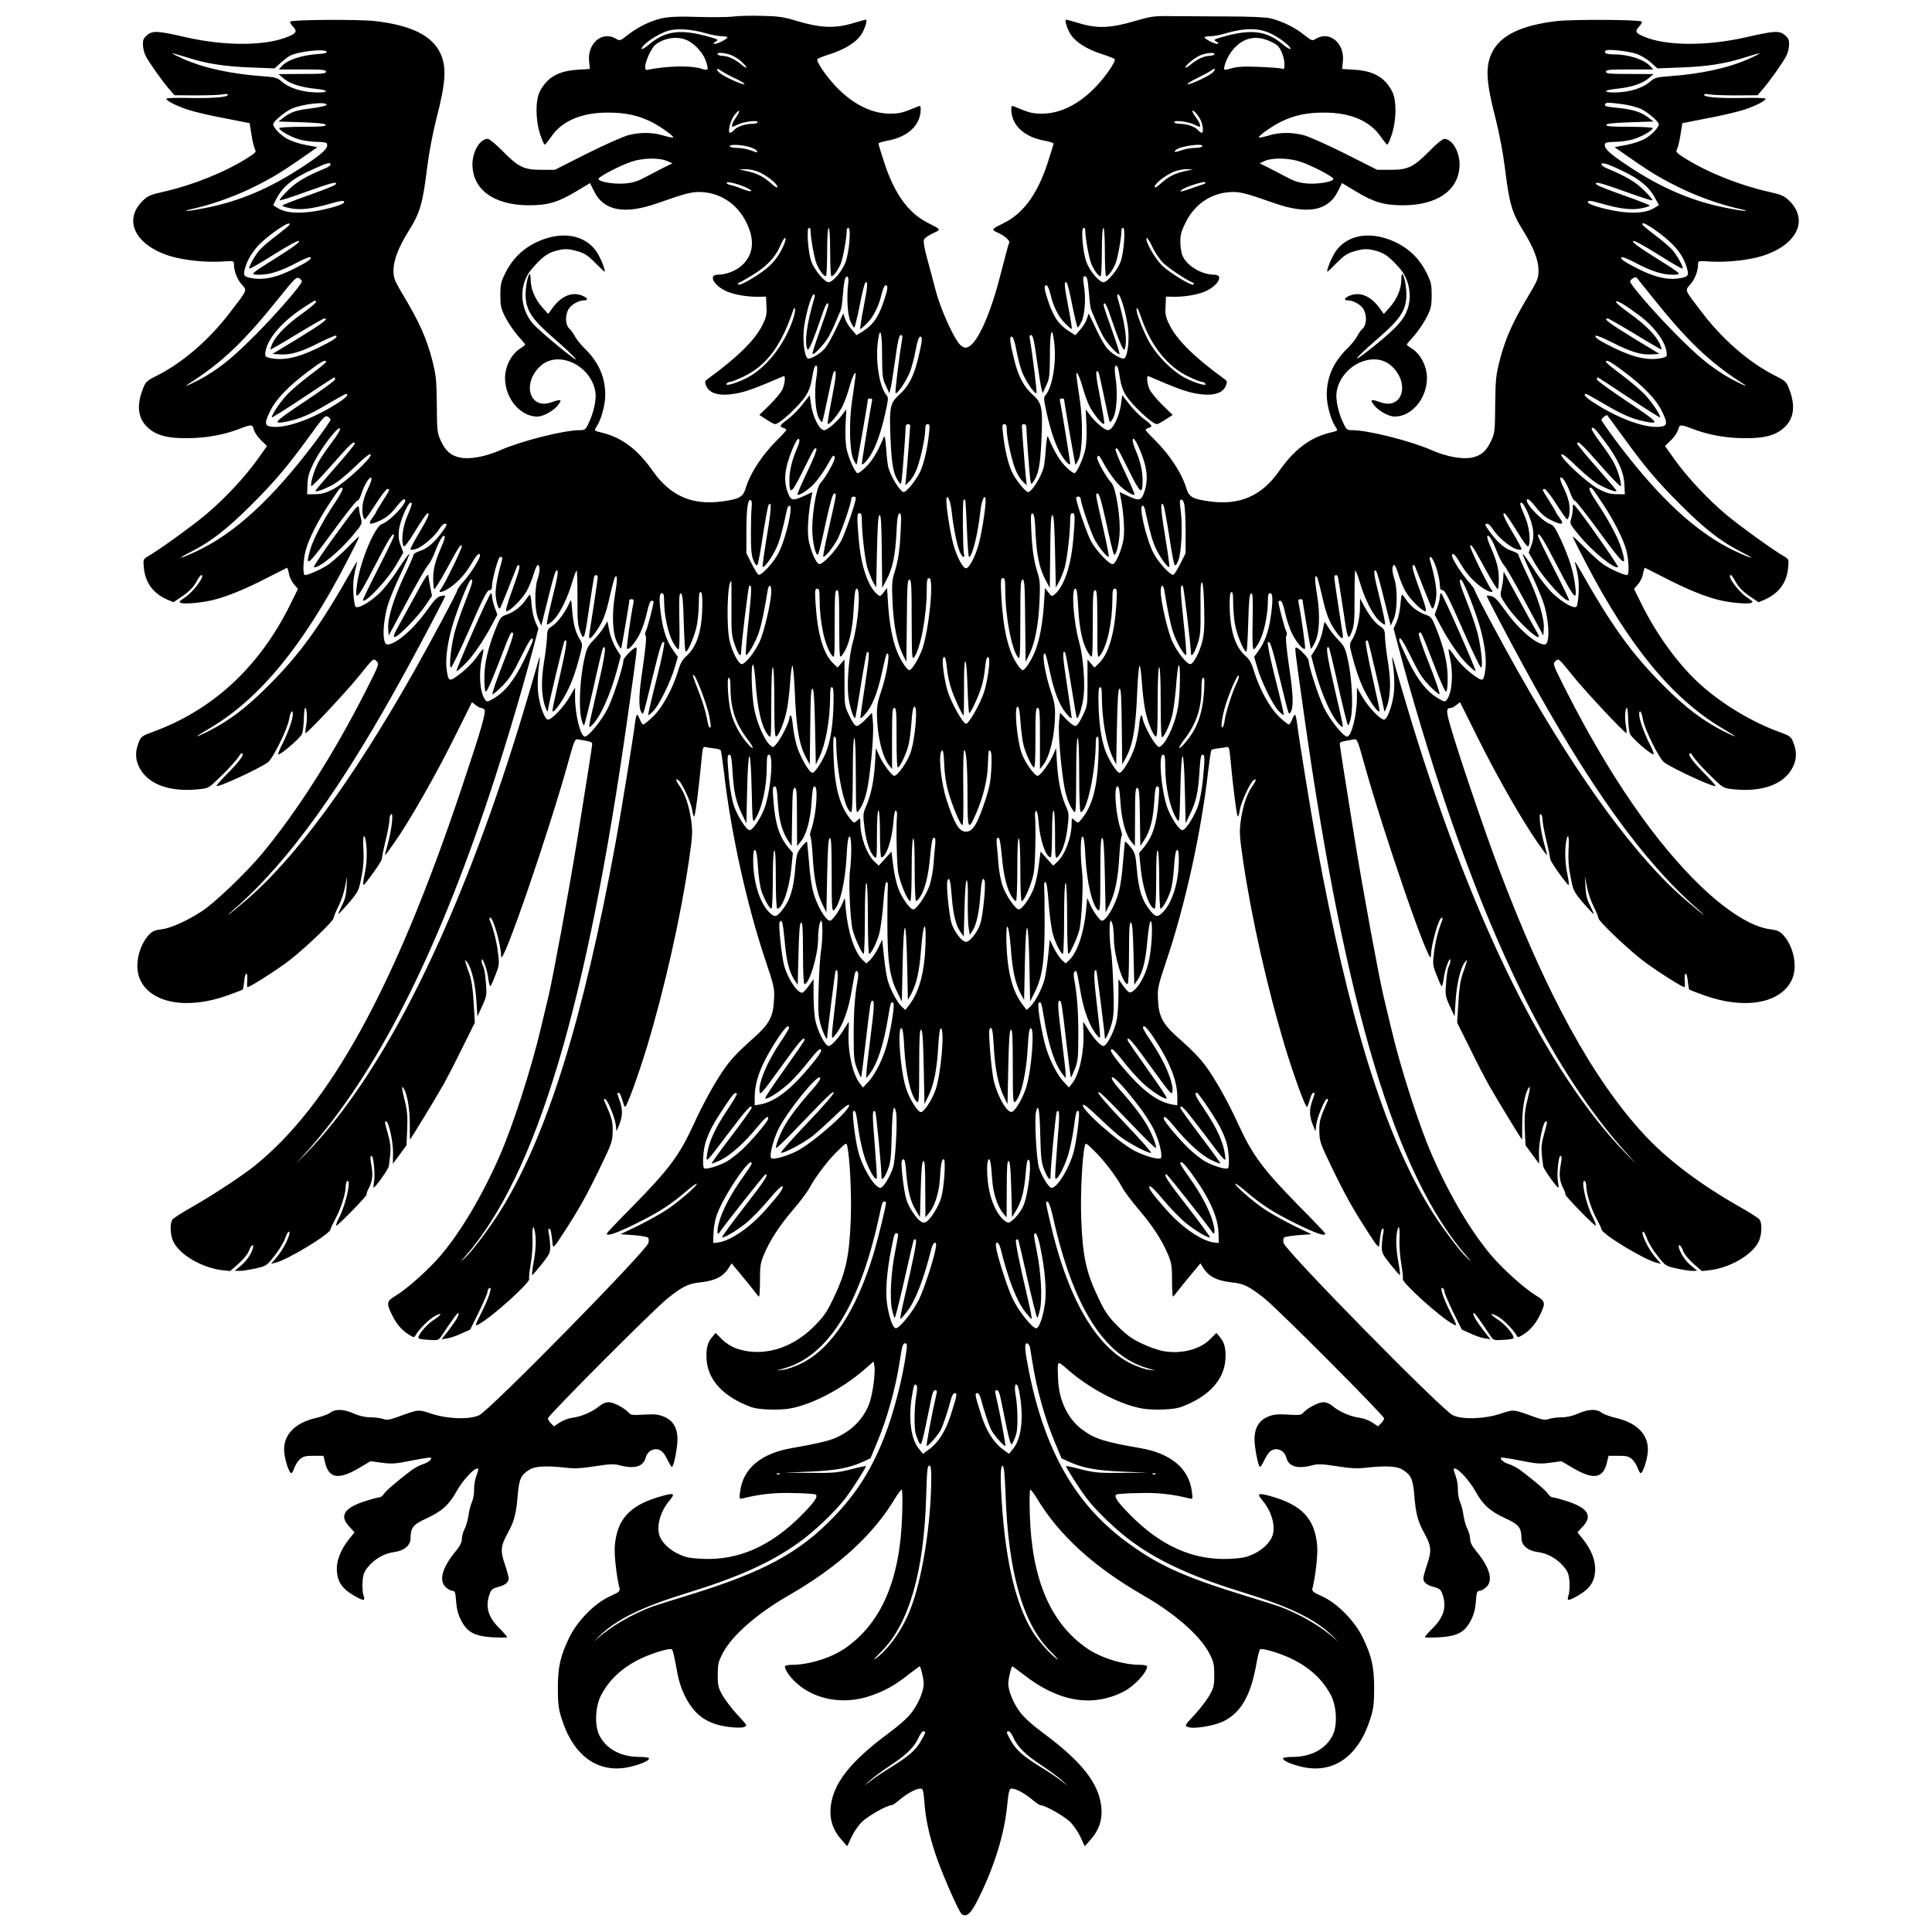<?xml version="1.0" standalone="no"?>
<!DOCTYPE svg PUBLIC "-//W3C//DTD SVG 20010904//EN"
 "http://www.w3.org/TR/2001/REC-SVG-20010904/DTD/svg10.dtd">
<svg version="1.0" xmlns="http://www.w3.org/2000/svg"
 width="1280pt" height="1280pt" viewBox="0 0 1280 1280"
 preserveAspectRatio="xMidYMid meet">

<g transform="translate(0,1280) scale(0.1,-0.1)"
fill="#000000" stroke="none">
<path d="M4855 12690 c-33 -4 -139 -5 -235 -2 -193 6 -242 -1 -345 -48 -33
-15 -84 -46 -114 -70 -53 -42 -54 -42 -81 -26 -90 53 -189 -31 -177 -149 l5
-52 -81 -5 c-128 -8 -201 -50 -250 -143 -30 -58 -30 -184 1 -283 13 -40 27
-72 32 -70 4 2 23 25 42 52 71 105 202 161 378 160 115 0 200 -19 284 -61 59
-29 146 -91 146 -103 0 -4 -27 1 -61 11 -73 23 -154 24 -234 4 -33 -8 -157
-63 -275 -122 l-214 -108 -91 0 c-114 0 -151 18 -257 126 -43 44 -86 79 -96
79 -52 0 -101 -81 -102 -168 0 -168 143 -272 375 -272 124 0 192 20 307 89
l97 58 28 -56 c64 -129 202 -154 423 -76 190 67 230 77 296 72 124 -9 230 -82
288 -199 60 -119 48 -220 -33 -290 -41 -35 -103 -58 -156 -58 -59 0 -34 -61
44 -103 49 -27 153 -46 236 -43 l40 1 3 -64 c3 -55 -1 -73 -27 -125 -49 -99
-166 -214 -356 -352 -27 -19 -28 -22 -16 -51 22 -53 93 -70 204 -49 64 13 121
33 309 114 13 6 9 -47 -7 -85 -8 -20 -46 -66 -84 -104 l-70 -68 46 -30 c26
-17 52 -31 58 -31 30 0 161 122 205 190 19 29 33 69 40 115 6 39 15 74 19 78
17 17 20 -11 9 -79 -14 -92 -6 -220 16 -262 10 -19 20 -31 23 -28 3 3 20 78
38 166 18 88 35 164 39 167 20 20 17 -26 -12 -173 -18 -92 -31 -169 -28 -172
11 -10 74 68 100 121 14 30 34 87 45 127 23 82 47 119 38 60 -2 -19 -12 -89
-22 -155 -21 -147 -17 -330 9 -389 10 -21 19 -36 21 -34 3 3 75 416 75 432 0
3 7 6 16 6 12 0 15 -6 10 -23 -7 -29 -66 -393 -66 -408 0 -18 30 11 57 55 36
56 69 150 97 273 21 95 23 110 10 124 -48 54 -76 229 -57 362 14 102 27 57 27
-98 1 -136 3 -155 25 -200 l23 -50 8 30 c5 17 18 103 31 193 17 125 26 162 37
162 11 0 13 -8 8 -32 -16 -91 -47 -340 -43 -351 6 -18 74 81 96 140 11 28 28
92 37 142 12 63 22 91 32 91 16 0 11 -39 -19 -160 -27 -106 -62 -172 -119
-223 -64 -58 -69 -82 -60 -298 8 -173 19 -230 54 -281 14 -20 15 -20 20 13 5
35 26 310 26 348 0 12 6 21 15 21 8 0 15 -4 15 -8 0 -17 -20 -279 -26 -337
l-6 -60 25 24 c14 12 35 46 47 74 25 58 60 213 60 270 0 27 4 37 16 37 14 0
15 -9 9 -62 -11 -103 -33 -196 -58 -252 -25 -54 -91 -136 -109 -136 -23 0 -87
102 -103 165 -4 17 -11 73 -14 125 -5 65 -10 89 -15 75 -40 -96 -76 -156 -117
-197 -27 -27 -54 -46 -59 -43 -18 11 -57 98 -70 156 -8 35 -11 97 -8 162 l5
105 -28 -37 c-33 -46 -98 -101 -119 -101 -32 0 -77 91 -88 179 l-7 53 -47 -60
c-26 -34 -70 -78 -98 -99 -55 -41 -59 -49 -30 -58 11 -3 20 -10 20 -13 0 -4
-27 -34 -61 -67 -99 -98 -179 -220 -210 -323 -16 -55 -43 -69 -154 -84 -199
-27 -343 36 -459 200 -100 143 -203 221 -332 254 -62 15 -60 13 -41 42 30 45
57 144 57 209 0 118 -44 218 -135 307 -26 25 -55 61 -65 80 -10 19 -27 44 -39
54 -25 23 -28 83 -6 125 15 30 68 61 104 61 29 0 26 14 -4 28 -71 33 -144 4
-205 -79 l-28 -39 -37 41 c-49 54 -78 123 -79 181 0 26 -3 45 -7 42 -15 -9
-31 -109 -26 -161 9 -89 48 -144 185 -263 67 -58 131 -118 144 -135 35 -45
-243 184 -285 235 -87 106 -89 260 -3 359 63 73 99 101 148 116 65 19 91 19
159 -1 42 -12 66 -28 112 -75 32 -32 60 -59 62 -59 11 0 -26 93 -53 133 -67
97 -191 131 -329 89 -125 -39 -217 -115 -274 -229 -30 -60 -34 -77 -34 -148 0
-70 4 -89 32 -145 18 -36 55 -90 82 -122 28 -31 51 -58 51 -61 0 -2 -17 -16
-38 -29 -56 -38 -96 -117 -96 -193 1 -135 100 -254 213 -255 42 0 112 40 141
80 25 35 17 37 -49 14 -145 -50 -195 131 -67 244 117 102 329 2 360 -171 9
-48 -9 -136 -41 -204 -23 -50 -26 -53 -62 -53 -104 0 -386 -71 -525 -132 -102
-45 -206 -63 -271 -49 -61 14 -94 44 -127 116 -21 46 -23 66 -24 235 -2 169
-5 195 -32 300 -35 135 -85 248 -184 413 -66 111 -71 124 -71 176 0 67 33 151
97 255 80 128 96 183 126 426 12 97 37 227 59 315 65 249 71 349 29 441 -54
117 -191 186 -430 214 -108 13 -551 10 -565 -3 -3 -4 3 -17 15 -30 32 -34 28
-45 -25 -68 -147 -64 -419 -66 -685 -5 -187 43 -217 44 -255 12 -22 -19 -27
-31 -26 -64 1 -23 9 -56 19 -74 21 -41 112 -170 157 -221 l33 -38 145 -1 c79
0 159 3 177 7 19 4 32 3 32 -3 0 -16 -99 -24 -255 -21 -80 2 -147 0 -151 -4
-10 -10 56 -45 138 -73 42 -14 152 -40 244 -57 l168 -33 12 -75 c6 -42 17 -85
23 -97 10 -18 5 -24 -47 -57 -149 -95 -363 -181 -557 -225 -86 -19 -105 -27
-137 -58 -134 -128 -55 -294 174 -367 92 -29 233 -44 346 -38 81 6 82 5 82
-18 0 -45 21 -100 52 -134 36 -41 40 -31 -78 -185 -137 -180 -312 -331 -479
-416 -79 -40 -80 -42 -102 -100 -40 -109 -27 -192 41 -251 54 -48 130 -68 261
-66 121 1 232 21 334 59 89 34 93 34 103 -3 5 -18 26 -50 48 -70 l39 -38 -64
-90 c-85 -119 -223 -266 -348 -370 -95 -78 -302 -228 -377 -271 -31 -19 -32
-20 -27 -75 9 -98 60 -169 154 -211 l42 -18 62 42 c42 29 70 58 88 90 14 26
29 48 34 48 30 0 -48 -108 -106 -147 -42 -28 -45 -32 -26 -38 27 -9 148 3 219
22 90 23 207 71 345 142 71 36 133 67 136 69 3 1 9 -15 13 -37 3 -22 18 -54
33 -71 l27 -32 -53 -107 c-204 -411 -512 -696 -911 -841 -71 -26 -76 -30 -92
-71 -22 -57 -22 -105 1 -155 53 -116 196 -172 389 -154 71 7 73 8 134 66 68
64 131 134 147 162 5 9 13 14 17 10 11 -11 -23 -56 -103 -137 -40 -41 -71 -76
-69 -78 11 -11 268 107 339 155 34 23 133 224 143 289 7 47 24 69 24 30 0 -33
-31 -119 -69 -196 -18 -34 -30 -65 -27 -68 10 -10 147 108 157 135 6 15 11 60
12 99 1 40 5 73 8 73 12 0 16 -61 8 -113 -5 -28 -7 -52 -5 -54 7 -7 269 272
356 380 94 117 94 117 114 97 20 -19 19 -20 -73 -202 -215 -422 -457 -801
-689 -1079 -104 -124 -306 -317 -391 -374 -98 -64 -209 -115 -272 -122 -42 -5
-60 -13 -81 -35 -73 -78 -100 -217 -58 -302 74 -154 312 -196 577 -101 53 19
98 36 101 39 3 3 7 28 10 56 2 27 9 50 14 50 6 0 8 -20 6 -45 -2 -25 -1 -45 2
-45 18 0 218 129 290 187 112 90 280 252 280 270 0 7 14 42 31 76 18 34 38 93
45 132 l14 70 -4 -70 c-2 -52 -10 -84 -30 -123 -15 -30 -26 -55 -24 -57 2 -2
32 31 69 73 63 75 66 80 83 170 14 66 17 117 14 182 -6 91 4 122 16 53 10 -61
7 -143 -8 -213 -12 -58 -13 -82 -2 -69 45 52 116 156 116 169 0 10 11 65 25
122 14 57 25 117 25 135 0 17 5 35 12 39 16 10 3 -102 -22 -194 -11 -39 -20
-75 -20 -78 0 -4 28 33 62 82 102 146 272 443 397 695 l118 237 24 -19 c13
-10 29 -19 34 -19 6 0 16 -4 23 -9 17 -10 -19 -133 -156 -541 -441 -1313 -871
-2092 -1374 -2491 -84 -66 -273 -190 -403 -264 -66 -37 -125 -75 -132 -84 -19
-25 -16 -107 7 -150 43 -86 189 -170 320 -186 l55 -6 57 50 c34 31 61 65 68
86 13 38 36 50 25 13 -12 -40 -45 -86 -83 -117 l-37 -30 32 -1 c18 0 65 7 105
16 72 16 74 17 126 83 29 36 60 87 70 114 9 26 20 47 25 47 22 0 -31 -113 -80
-170 l-37 -43 29 7 c82 20 365 192 365 222 0 6 14 35 30 65 36 65 70 169 70
214 0 19 5 37 10 40 29 18 -6 -148 -50 -235 -17 -33 -27 -60 -22 -60 12 0 203
196 201 206 -2 5 4 23 13 39 25 48 30 89 19 151 -10 52 -9 75 4 63 11 -12 21
-124 14 -162 -4 -23 -6 -43 -4 -45 6 -7 99 122 101 142 16 117 15 135 -5 209
-24 88 -24 87 -12 87 16 0 46 -135 45 -207 l-1 -73 45 61 45 61 5 107 c3 88 0
124 -17 191 -21 82 -22 109 -3 73 22 -42 37 -135 37 -230 0 -57 0 -103 1 -103
4 0 175 281 218 358 26 45 84 158 129 250 l83 167 -8 132 c-5 92 -14 150 -28
190 -12 32 -23 67 -26 78 -5 20 -5 20 11 0 28 -35 54 -142 61 -252 l7 -107 32
69 c30 67 31 74 24 156 -3 47 -11 95 -18 107 -6 11 -11 29 -10 39 1 36 38 -62
44 -120 4 -32 11 -55 15 -50 4 4 19 38 33 75 25 63 26 72 16 148 -8 70 -30
156 -54 213 -4 10 -3 17 3 17 20 0 72 -184 72 -256 0 -96 320 831 450 1306 32
116 40 135 56 132 99 -17 99 -17 97 -37 -2 -22 -30 -200 -99 -630 -55 -340
-157 -893 -189 -1030 -13 -55 -36 -149 -50 -210 -63 -270 -188 -657 -275 -854
-116 -265 -260 -507 -394 -663 -78 -91 -218 -216 -292 -261 -62 -37 -65 -49
-30 -122 29 -62 66 -107 113 -136 35 -22 37 -22 47 -4 23 40 92 108 128 126
54 28 47 10 -12 -28 -49 -33 -109 -107 -96 -120 4 -4 35 -9 69 -10 59 -4 63
-3 82 26 77 116 110 160 113 152 5 -14 -15 -47 -66 -115 l-46 -59 37 6 c20 3
63 17 94 32 l58 26 58 117 c31 64 57 125 57 134 0 9 5 20 12 24 22 14 -1 -60
-50 -158 -46 -92 -48 -96 -23 -83 85 43 350 283 337 303 -3 5 2 48 10 98 9 49
14 124 12 166 -3 80 5 103 16 47 9 -49 7 -117 -9 -204 -8 -43 -12 -81 -10 -83
2 -2 30 30 62 70 55 69 59 78 58 124 -1 27 -5 64 -9 82 -5 20 -4 32 3 32 9 0
15 -28 23 -110 3 -20 16 -5 74 85 101 156 153 249 243 436 75 155 79 168 80
234 1 67 -4 86 -56 203 -3 6 -1 12 5 12 14 0 63 -116 71 -168 l6 -47 20 50
c21 55 21 97 -1 157 -17 48 -17 48 -4 48 5 0 15 -19 21 -42 7 -24 15 -47 19
-51 9 -11 87 202 148 403 116 385 222 857 277 1233 23 156 24 188 15 257 -13
95 -39 175 -74 227 -30 43 -34 62 -9 42 24 -21 81 -145 89 -195 3 -24 10 -44
13 -44 7 0 33 204 50 390 5 59 10 74 21 71 8 -2 34 -6 58 -9 23 -2 45 -8 47
-13 3 -4 12 -68 21 -141 46 -405 153 -888 276 -1252 57 -171 60 -184 56 -260
-5 -110 -30 -159 -132 -250 -114 -101 -161 -152 -210 -226 -58 -86 -133 -223
-186 -340 -98 -214 -164 -303 -412 -556 -93 -93 -168 -173 -168 -177 0 -20 61
1 195 67 150 74 229 125 338 219 32 27 60 47 63 45 8 -9 -114 -116 -193 -169
-41 -28 -129 -77 -194 -109 l-118 -57 86 -6 c47 -4 91 -11 96 -16 5 -5 7 -21
3 -36 -14 -53 -1047 -1105 -1121 -1141 -63 -30 -206 -26 -314 9 -91 30 -84 31
-219 -18 -61 -22 -79 -25 -104 -16 -17 6 -55 11 -84 11 -35 0 -73 9 -110 25
-68 30 -122 32 -156 5 -14 -10 -57 -26 -97 -35 -141 -33 -217 -115 -208 -225
5 -57 33 -140 47 -140 5 0 13 15 20 34 6 18 22 44 36 57 22 20 36 24 91 24
l66 0 12 -50 c26 -100 89 -110 222 -32 l78 46 75 -10 c65 -9 91 -7 195 14 66
13 124 22 128 20 14 -8 -15 -33 -52 -44 -20 -6 -55 -25 -78 -42 -105 -81 -164
-132 -178 -153 -9 -13 -22 -24 -30 -24 -8 0 -50 -11 -94 -25 -142 -45 -175
-98 -106 -170 l34 -37 -34 -42 c-58 -72 -88 -148 -83 -216 5 -72 37 -117 111
-160 68 -39 79 -39 65 1 -6 16 -8 57 -6 89 3 48 10 67 35 97 43 54 109 92 174
100 65 8 109 44 109 91 0 70 17 92 105 132 104 48 150 90 200 180 36 66 112
150 135 150 13 0 13 1 -5 -51 -9 -24 -15 -64 -14 -89 1 -25 -6 -61 -14 -81 -9
-20 -19 -59 -23 -88 -4 -29 -15 -69 -25 -89 -11 -20 -19 -51 -19 -68 0 -22
-12 -46 -39 -79 -93 -112 -116 -199 -66 -242 14 -13 34 -23 44 -23 15 0 19
-11 23 -71 4 -50 13 -86 34 -126 40 -78 90 -104 214 -111 49 -2 90 -2 90 2 0
3 -24 31 -54 61 -73 73 -92 141 -62 225 10 28 20 36 53 45 50 12 73 31 73 58
0 11 -12 54 -26 95 -30 89 -27 120 21 207 42 76 55 126 65 249 9 109 22 136
81 171 38 22 111 25 240 11 59 -7 104 -4 193 10 97 15 125 16 162 6 98 -26
156 -9 172 51 11 42 50 65 88 52 20 -7 36 -26 54 -62 14 -29 28 -52 31 -52 10
-1 29 83 36 154 8 90 -19 148 -83 177 -40 17 -61 20 -136 16 -71 -5 -90 -3
-100 10 -26 31 -102 72 -135 72 -21 0 -44 -10 -65 -28 -42 -36 -121 -69 -176
-75 -24 -3 -61 -17 -83 -31 l-39 -26 -20 20 c-11 11 -20 26 -20 33 0 18 703
724 793 795 101 80 137 98 217 106 100 11 153 39 190 99 l17 27 64 -77 c36
-43 76 -93 89 -110 13 -18 26 -33 29 -33 3 0 6 48 6 108 0 93 3 115 26 169 41
98 104 194 195 300 46 54 96 120 110 148 38 70 122 181 187 243 52 51 55 53
60 30 17 -72 29 -310 24 -472 -9 -255 -31 -361 -113 -533 -45 -95 -65 -124
-128 -188 -151 -153 -348 -209 -520 -148 -30 11 -68 35 -93 60 l-42 42 -25
-30 c-30 -35 -40 -81 -34 -153 10 -115 89 -213 226 -279 74 -35 93 -40 177
-45 56 -3 120 0 157 8 146 28 343 133 484 256 l62 54 5 -28 c8 -43 -10 -182
-32 -246 -37 -104 -118 -187 -229 -234 -48 -20 -130 -39 -286 -66 -203 -35
-322 -134 -342 -285 -7 -53 -7 -54 17 -48 118 29 213 39 340 35 75 -1 140 -6
144 -10 15 -15 -10 -51 -93 -135 -204 -206 -416 -300 -652 -291 -85 4 -115 9
-160 30 -65 29 -115 78 -131 125 -21 64 7 161 66 231 40 47 32 53 -47 31 -213
-58 -301 -151 -315 -334 -4 -61 12 -202 32 -280 4 -17 -6 -25 -62 -50 -101
-45 -217 -162 -272 -275 -59 -123 -75 -193 -75 -335 0 -97 4 -135 23 -195 77
-254 245 -374 454 -326 74 17 127 41 127 56 0 6 -29 10 -64 10 -124 0 -222 54
-266 145 -32 66 -26 189 12 263 56 107 144 188 273 248 81 37 186 67 197 56 5
-5 15 -45 23 -89 20 -115 33 -159 66 -226 62 -121 144 -179 284 -198 49 -6 89
-7 104 -1 24 8 23 10 -45 83 -38 41 -82 100 -99 130 -26 47 -30 64 -30 134 1
72 4 86 35 145 63 117 225 259 435 380 329 189 561 401 707 646 18 30 37 54
42 54 5 0 6 -70 3 -167 -13 -429 -138 -718 -379 -884 -94 -64 -239 -109 -354
-109 -24 0 -44 -5 -44 -10 0 -23 31 -68 73 -107 124 -115 316 -149 492 -89 97
33 162 69 254 142 38 29 72 54 74 54 7 0 27 -85 27 -113 0 -48 -32 -127 -74
-185 -30 -41 -81 -87 -163 -148 -254 -189 -365 -332 -380 -490 -7 -80 15 -148
69 -209 l41 -47 28 60 c15 33 46 79 70 102 40 39 166 110 195 110 7 0 34 18
60 41 51 41 103 69 134 69 15 0 18 -14 24 -87 9 -114 28 -205 71 -339 38 -119
158 -393 177 -406 36 -22 62 4 119 121 100 205 163 413 181 592 10 100 15 119
29 119 30 0 83 -28 133 -69 26 -23 53 -41 60 -41 29 0 155 -71 195 -110 24
-23 55 -69 70 -102 l28 -60 41 47 c54 61 76 129 69 209 -15 158 -126 301 -380
490 -82 61 -133 107 -163 148 -42 58 -74 137 -74 185 0 28 20 113 27 113 2 0
36 -25 74 -54 230 -181 454 -219 662 -114 70 35 157 128 157 168 0 5 -20 10
-44 10 -115 0 -260 45 -354 109 -241 166 -366 455 -379 884 -3 97 -2 167 3
167 5 0 24 -24 42 -54 146 -245 378 -457 707 -646 210 -121 372 -263 435 -380
31 -59 34 -73 35 -145 0 -70 -4 -87 -30 -134 -17 -30 -61 -89 -99 -130 -68
-73 -69 -75 -45 -83 38 -15 176 8 237 39 116 59 180 172 217 386 8 44 18 84
23 89 11 11 116 -19 197 -56 129 -60 217 -141 273 -248 38 -74 44 -197 12
-263 -44 -91 -142 -145 -266 -145 -35 0 -64 -4 -64 -10 0 -15 53 -39 127 -56
209 -48 377 72 454 326 19 60 23 98 23 195 0 142 -16 212 -75 335 -55 113
-171 230 -272 275 -56 25 -66 33 -62 50 20 78 36 219 32 280 -14 183 -102 276
-314 334 -80 22 -88 16 -48 -31 59 -70 87 -167 66 -231 -16 -47 -66 -96 -131
-125 -45 -21 -75 -26 -160 -30 -236 -9 -448 85 -652 291 -83 84 -108 120 -93
135 4 4 69 9 144 10 127 4 222 -6 340 -35 24 -6 24 -5 17 48 -20 151 -139 250
-342 285 -232 40 -297 60 -378 118 -100 71 -161 196 -166 341 -5 128 -8 124
63 62 142 -124 338 -229 485 -257 37 -8 101 -11 157 -8 84 5 103 10 177 45
137 66 216 164 226 279 6 72 -4 118 -34 153 l-25 30 -42 -42 c-69 -69 -193
-100 -312 -78 -33 6 -97 29 -143 51 -65 31 -99 56 -158 115 -63 64 -83 93
-128 188 -82 172 -104 278 -113 533 -5 162 7 400 24 472 5 23 8 21 60 -30 65
-62 149 -173 187 -243 14 -28 64 -94 110 -148 91 -106 154 -202 195 -300 23
-54 26 -76 26 -169 0 -60 3 -108 6 -108 3 0 16 15 29 33 13 17 53 67 89 110
l64 77 17 -27 c37 -60 90 -88 190 -99 80 -8 116 -26 217 -106 90 -71 793 -777
793 -795 0 -7 -9 -22 -20 -33 l-20 -20 -39 26 c-22 14 -59 28 -83 31 -55 6
-134 39 -176 75 -21 18 -44 28 -65 28 -33 0 -109 -41 -135 -72 -10 -13 -29
-15 -100 -10 -75 4 -96 1 -136 -16 -64 -29 -91 -87 -83 -177 7 -71 26 -155 36
-154 3 0 17 23 31 52 18 36 34 55 54 62 38 13 77 -10 88 -52 16 -60 74 -77
172 -51 37 10 65 9 162 -6 89 -14 134 -17 193 -10 129 14 202 11 240 -11 59
-35 72 -62 81 -171 10 -123 23 -173 65 -249 48 -87 51 -118 21 -207 -14 -41
-26 -84 -26 -95 0 -27 23 -46 73 -58 33 -9 43 -17 53 -45 30 -84 11 -152 -62
-225 -30 -30 -54 -58 -54 -61 0 -4 41 -4 90 -2 124 7 174 33 214 111 21 40 30
76 34 126 4 60 8 71 23 71 10 0 30 10 44 23 50 43 27 130 -66 242 -27 33 -39
57 -39 79 0 17 -8 48 -19 68 -10 20 -21 60 -25 89 -4 29 -14 68 -23 88 -8 20
-15 56 -14 81 1 25 -5 65 -14 89 -18 52 -18 51 -5 51 23 0 99 -84 135 -150 50
-90 96 -132 200 -180 88 -40 105 -62 105 -132 0 -47 44 -83 109 -91 65 -8 131
-46 174 -100 25 -30 32 -49 35 -97 2 -32 0 -73 -6 -89 -14 -40 -3 -40 65 -1
74 43 106 88 111 160 5 68 -25 144 -83 216 l-34 42 34 37 c69 72 36 125 -106
170 -44 14 -86 25 -94 25 -8 0 -21 11 -30 24 -14 21 -73 72 -178 153 -23 17
-58 36 -78 42 -37 11 -66 36 -52 44 4 2 62 -7 128 -20 104 -21 130 -23 195
-14 l75 10 78 -46 c133 -78 196 -68 222 32 l12 50 66 0 c55 0 69 -4 91 -24 14
-13 30 -39 36 -57 7 -19 15 -34 20 -34 14 0 42 83 47 140 9 110 -67 192 -208
225 -40 9 -83 25 -97 35 -34 27 -88 25 -156 -5 -37 -16 -75 -25 -110 -25 -29
0 -67 -5 -84 -11 -25 -9 -43 -6 -104 16 -135 49 -128 48 -219 18 -108 -35
-251 -39 -314 -9 -74 36 -1107 1087 -1121 1141 -4 15 -2 31 3 36 5 5 49 12 96
16 l86 6 -118 57 c-65 32 -153 81 -194 109 -79 53 -201 160 -193 169 3 2 31
-18 63 -45 109 -94 188 -145 338 -219 134 -66 195 -87 195 -67 0 4 -75 84
-168 177 -248 253 -314 342 -412 556 -53 117 -128 254 -186 340 -49 74 -96
125 -210 226 -102 91 -127 140 -132 250 -4 76 -1 89 56 260 123 364 230 847
276 1252 9 73 18 137 21 141 2 5 24 11 47 13 24 3 50 7 58 9 11 3 16 -12 21
-71 17 -186 43 -390 50 -390 3 0 10 20 13 44 8 50 65 174 89 195 25 20 21 1
-9 -42 -35 -52 -61 -132 -74 -227 -9 -69 -8 -101 15 -257 55 -376 161 -848
277 -1233 61 -201 139 -414 148 -403 4 4 12 27 19 51 6 23 16 42 21 42 13 0
13 0 -4 -48 -22 -60 -22 -102 -1 -157 l20 -50 6 47 c8 52 57 168 71 168 6 0 8
-6 5 -12 -52 -117 -57 -136 -56 -203 1 -66 5 -79 80 -234 90 -187 142 -280
243 -436 58 -90 71 -105 74 -85 8 82 14 110 23 110 7 0 8 -12 3 -33 -4 -17 -8
-54 -9 -81 -1 -46 3 -55 58 -124 32 -40 60 -72 62 -70 2 2 -2 40 -10 83 -16
87 -18 155 -9 204 11 56 19 33 16 -47 -2 -42 3 -117 12 -166 8 -50 13 -93 10
-98 -13 -20 252 -260 337 -303 25 -13 23 -9 -23 83 -49 98 -72 172 -50 158 7
-4 12 -15 12 -24 0 -9 26 -70 57 -134 l58 -117 58 -26 c31 -15 74 -29 94 -32
l37 -6 -46 59 c-51 68 -71 101 -66 115 3 8 36 -36 113 -152 19 -29 23 -30 82
-26 34 1 65 6 69 10 13 13 -47 87 -96 120 -59 38 -66 56 -12 28 36 -18 105
-86 128 -126 10 -18 12 -18 47 4 47 29 84 74 113 136 35 73 32 85 -30 122 -74
45 -214 170 -292 261 -134 156 -278 398 -394 663 -87 197 -212 584 -275 854
-14 61 -37 155 -50 210 -32 137 -134 690 -189 1030 -69 430 -97 608 -99 630
-2 20 -2 20 97 37 16 3 24 -16 56 -132 130 -475 450 -1402 450 -1306 0 72 52
256 72 256 6 0 7 -7 3 -17 -24 -57 -46 -143 -54 -213 -10 -76 -9 -85 16 -148
14 -37 29 -71 33 -75 4 -5 11 18 15 50 6 58 43 156 44 120 1 -10 -4 -28 -10
-39 -7 -12 -15 -60 -18 -107 -7 -82 -6 -89 24 -156 l32 -69 7 107 c7 110 33
217 61 252 16 20 16 20 11 0 -3 -11 -14 -46 -26 -78 -14 -40 -23 -98 -28 -190
l-8 -132 83 -167 c45 -92 103 -205 129 -250 43 -77 214 -358 218 -358 1 0 1
46 1 103 0 95 15 188 37 230 19 36 18 9 -3 -73 -17 -67 -20 -103 -17 -191 l5
-107 45 -61 45 -61 -1 73 c-1 72 29 207 45 207 12 0 12 1 -12 -87 -20 -74 -21
-92 -5 -209 2 -20 95 -149 101 -142 2 2 0 22 -4 45 -7 38 3 150 14 162 13 12
14 -11 4 -63 -11 -62 -6 -103 19 -151 9 -16 15 -34 13 -39 -2 -10 189 -206
201 -206 5 0 -5 27 -22 60 -44 87 -79 253 -50 235 6 -3 10 -21 10 -40 0 -45
34 -149 70 -214 16 -30 30 -59 30 -65 0 -30 283 -202 365 -222 l29 -7 -37 43
c-49 57 -102 170 -80 170 5 0 16 -21 25 -47 10 -27 41 -78 70 -114 52 -66 54
-67 126 -83 40 -9 87 -16 105 -16 l32 1 -37 30 c-38 31 -71 77 -83 117 -11 37
12 25 25 -13 7 -21 34 -55 68 -86 l57 -50 55 6 c131 16 277 100 320 186 23 43
26 125 7 150 -7 9 -66 47 -132 84 -259 147 -476 310 -630 476 -342 368 -654
938 -966 1767 -91 240 -261 740 -315 926 -35 119 -35 135 1 136 6 0 21 9 34
19 l24 19 118 -237 c125 -252 295 -549 397 -695 34 -49 62 -86 62 -82 0 3 -9
39 -20 78 -25 92 -38 204 -22 194 7 -4 12 -22 12 -39 0 -18 11 -78 25 -135 14
-57 25 -112 25 -122 0 -13 71 -117 116 -169 11 -13 10 11 -2 69 -15 70 -18
152 -8 213 12 69 22 38 16 -53 -3 -65 0 -116 14 -182 17 -90 20 -95 83 -170
37 -42 67 -75 69 -73 2 2 -9 27 -24 57 -20 39 -28 71 -30 123 l-4 70 14 -70
c7 -39 27 -98 45 -132 17 -34 31 -69 31 -76 0 -18 168 -180 280 -270 72 -58
272 -187 290 -187 3 0 4 20 2 45 -2 25 0 45 6 45 5 0 12 -23 14 -50 3 -28 7
-53 10 -56 3 -3 48 -20 101 -39 265 -95 503 -53 577 101 42 85 15 224 -58 302
-21 22 -39 30 -81 35 -121 14 -285 116 -461 284 -301 289 -604 727 -891 1291
-92 182 -93 183 -73 202 20 20 20 20 114 -97 87 -108 349 -387 356 -380 2 2 0
26 -5 54 -8 52 -4 113 8 113 3 0 7 -33 8 -73 1 -39 6 -84 12 -99 10 -27 147
-145 157 -135 3 3 -9 34 -27 68 -38 77 -69 163 -69 196 0 39 17 17 24 -30 10
-65 109 -266 143 -289 71 -48 328 -166 339 -155 2 2 -29 37 -69 78 -80 81
-114 126 -103 137 4 4 12 -1 17 -10 16 -28 79 -98 147 -162 61 -58 63 -59 134
-66 193 -18 336 38 389 154 23 50 23 98 1 155 -16 41 -21 45 -92 71 -177 64
-367 177 -511 303 -145 126 -296 329 -400 538 l-53 107 27 32 c15 17 30 49 33
71 4 22 10 38 13 37 3 -2 65 -33 136 -69 138 -71 255 -119 345 -142 71 -19
192 -31 219 -22 19 6 16 10 -26 38 -58 39 -136 147 -105 147 4 0 19 -22 33
-48 18 -32 46 -61 88 -90 l62 -42 42 18 c94 42 145 113 154 211 5 55 4 56 -27
75 -75 43 -282 193 -377 271 -125 104 -263 251 -348 370 l-64 90 39 38 c22 20
43 52 48 70 10 37 14 37 103 3 102 -38 213 -58 334 -59 131 -2 207 18 261 66
68 59 81 142 41 251 -22 58 -23 60 -102 100 -167 85 -342 236 -479 416 -118
154 -114 144 -78 185 31 34 52 89 52 134 0 23 1 24 83 18 112 -6 253 9 345 38
229 73 308 239 174 367 -32 31 -51 39 -137 58 -194 44 -408 130 -557 225 -52
33 -57 39 -47 57 6 12 17 55 23 97 l12 75 168 33 c92 17 202 43 244 57 82 28
148 63 138 73 -4 4 -71 6 -151 4 -156 -3 -255 5 -255 21 0 6 13 7 32 3 18 -4
98 -7 177 -7 l145 1 33 38 c45 51 136 180 157 221 10 18 18 51 19 74 1 33 -4
45 -26 64 -38 32 -68 31 -255 -12 -266 -61 -538 -59 -684 5 -54 23 -58 34 -26
68 12 13 18 26 15 30 -14 13 -457 16 -565 3 -239 -28 -376 -97 -430 -214 -42
-92 -36 -192 29 -441 22 -88 47 -218 59 -315 30 -243 46 -298 126 -426 64
-104 97 -188 97 -255 0 -52 -5 -65 -71 -176 -99 -165 -149 -278 -184 -413 -27
-105 -30 -131 -32 -300 -1 -169 -3 -189 -24 -235 -33 -72 -66 -102 -127 -116
-65 -14 -169 4 -271 49 -139 61 -421 132 -525 132 -36 0 -39 3 -62 53 -32 68
-50 156 -41 204 31 173 243 273 360 171 128 -113 78 -294 -67 -244 -66 23 -74
21 -49 -14 29 -40 99 -80 141 -80 113 1 212 120 213 255 0 76 -40 155 -96 193
-21 13 -38 27 -38 29 0 3 23 30 51 61 27 32 64 86 82 122 28 56 32 75 32 145
0 71 -4 88 -34 148 -57 114 -149 190 -274 229 -138 42 -262 8 -329 -89 -27
-40 -64 -133 -53 -133 2 0 30 27 62 59 46 47 70 63 112 75 68 20 94 20 159 1
49 -15 85 -43 148 -116 59 -68 80 -177 50 -265 -23 -70 -72 -125 -225 -249
-162 -130 -141 -94 31 55 137 119 176 174 185 263 5 52 -11 152 -26 161 -4 3
-7 -16 -7 -42 -1 -58 -30 -127 -79 -181 l-37 -41 -28 39 c-61 83 -134 112
-205 79 -30 -14 -33 -28 -4 -28 36 0 89 -31 104 -61 22 -42 19 -102 -6 -125
-12 -10 -29 -35 -39 -54 -10 -19 -39 -55 -65 -80 -91 -89 -135 -189 -135 -307
0 -65 27 -164 57 -209 19 -29 21 -27 -41 -42 -129 -33 -232 -111 -332 -254
-116 -164 -260 -227 -459 -200 -111 15 -138 29 -154 84 -31 103 -111 225 -210
323 -34 33 -61 63 -61 67 0 3 9 10 20 13 29 9 25 17 -30 58 -28 21 -72 65 -98
99 l-47 60 -7 -53 c-11 -88 -56 -179 -88 -179 -21 0 -86 55 -119 101 l-28 37
5 -105 c3 -65 0 -127 -8 -162 -13 -58 -52 -145 -70 -156 -5 -3 -32 16 -59 43
-41 41 -77 101 -117 197 -5 14 -10 -10 -15 -75 -3 -52 -10 -108 -14 -125 -16
-63 -80 -165 -103 -165 -18 0 -84 82 -109 136 -25 56 -47 149 -58 252 -6 53
-5 62 9 62 12 0 16 -10 16 -37 0 -57 35 -212 60 -270 12 -28 33 -62 47 -74
l25 -24 -6 60 c-6 58 -26 320 -26 337 0 4 7 8 15 8 9 0 15 -9 15 -21 0 -38 21
-313 26 -348 5 -33 6 -33 20 -13 35 51 46 108 54 281 9 216 4 240 -60 298 -57
51 -92 117 -119 223 -30 121 -35 160 -19 160 10 0 20 -28 32 -91 9 -50 26
-114 37 -142 22 -59 90 -158 96 -140 4 11 -27 260 -43 351 -5 24 -3 32 8 32
11 0 20 -37 37 -162 13 -90 26 -176 31 -193 l8 -30 23 50 c22 46 24 63 25 202
0 158 13 200 27 96 19 -133 -9 -308 -57 -362 -13 -14 -11 -29 10 -124 28 -123
61 -217 97 -273 27 -44 57 -73 57 -55 0 15 -59 379 -66 408 -5 17 -2 23 10 23
9 0 16 -3 16 -6 0 -16 72 -429 75 -432 2 -2 11 13 21 34 26 59 30 242 9 389
-10 66 -20 136 -22 155 -9 59 15 22 38 -60 11 -40 31 -97 45 -127 26 -53 89
-131 100 -121 3 3 -10 80 -27 172 -30 147 -33 193 -13 173 4 -3 21 -79 39
-167 18 -88 35 -163 38 -166 3 -3 13 9 23 28 22 42 30 170 15 263 -6 39 -7 73
-2 78 13 13 19 -2 31 -79 7 -45 21 -85 40 -114 44 -68 175 -190 205 -190 6 0
32 14 58 31 l46 30 -70 68 c-38 38 -76 84 -84 104 -16 38 -20 91 -7 85 188
-81 245 -101 309 -114 111 -21 182 -4 204 49 12 29 11 32 -16 51 -190 138
-307 253 -356 352 -26 52 -30 70 -27 125 l3 64 40 -1 c83 -3 187 16 236 43 78
42 103 103 44 103 -84 0 -183 59 -211 127 -8 18 -14 59 -14 91 0 48 7 73 36
130 58 117 164 190 288 199 66 5 106 -5 296 -72 221 -78 359 -53 423 76 l28
56 97 -58 c115 -69 183 -89 307 -89 232 0 375 104 375 272 -1 87 -50 168 -102
168 -10 0 -53 -35 -96 -79 -106 -108 -143 -126 -257 -126 l-91 0 -214 108
c-118 59 -242 114 -275 122 -80 20 -161 19 -234 -4 -34 -10 -61 -15 -61 -11 0
12 87 74 146 103 84 42 169 61 284 61 176 1 307 -55 378 -160 19 -27 38 -50
42 -52 5 -2 19 30 32 70 31 99 31 225 1 283 -49 93 -122 135 -250 143 l-81 5
5 52 c12 118 -87 202 -177 149 -27 -16 -28 -16 -81 26 -61 49 -150 92 -224
109 -29 7 -145 12 -280 12 -126 1 -291 2 -365 2 -126 2 -143 -1 -250 -32 -159
-47 -248 -51 -363 -17 -48 14 -90 26 -93 26 -14 0 8 -67 32 -102 35 -50 104
-93 200 -125 44 -14 83 -29 88 -34 13 -11 -54 -110 -123 -183 -111 -116 -234
-178 -356 -179 -65 0 -85 5 -187 48 -14 6 -18 2 -18 -17 0 -106 83 -185 220
-210 33 -6 60 -15 60 -19 0 -5 -18 -64 -40 -131 -67 -204 -160 -331 -288 -395
-90 -45 -88 -43 -34 -68 45 -21 79 -55 67 -67 -3 -2 -27 -93 -55 -202 -66
-263 -152 -455 -214 -484 -20 -9 -29 -7 -50 9 -40 32 -132 232 -167 365 -17
66 -44 165 -59 221 -18 69 -24 107 -17 118 5 9 31 27 59 40 54 25 56 23 -34
68 -128 64 -221 191 -288 395 -22 67 -40 126 -40 131 0 4 27 13 60 19 137 25
220 104 220 210 0 19 -4 23 -17 17 -103 -43 -123 -48 -188 -48 -122 1 -245 63
-356 179 -69 73 -136 172 -123 183 5 5 44 20 88 34 96 32 165 75 200 125 24
35 46 102 32 102 -3 0 -45 -12 -93 -26 -114 -33 -211 -29 -363 17 -90 27 -123
32 -235 34 -71 2 -157 0 -190 -5z m-180 -110 c38 -11 87 -20 107 -20 21 0 38
-4 38 -8 0 -4 -20 -18 -45 -30 -42 -20 -66 -15 -28 6 13 8 5 13 -38 25 -196
57 -298 45 -408 -47 -45 -38 -68 -42 -36 -6 30 33 114 83 164 97 58 16 153 10
246 -17z m3750 -5 c56 -27 134 -89 124 -99 -4 -4 -26 10 -50 30 -110 92 -212
104 -408 47 -43 -12 -51 -17 -38 -25 38 -21 14 -26 -28 -6 -25 12 -45 26 -45
30 0 4 17 8 38 8 21 0 62 7 91 16 138 41 232 41 316 -1z m-3866 -45 c50 -25
105 -89 119 -139 18 -59 17 -61 -35 -45 -70 21 -221 18 -356 -9 -37 -7 16 140
62 172 63 44 149 53 210 21z m3859 -5 c43 -20 56 -32 72 -67 11 -24 20 -60 20
-82 0 -32 -3 -37 -17 -31 -10 4 -79 9 -153 12 -103 4 -146 1 -182 -10 -30 -10
-48 -11 -48 -5 0 32 28 93 58 128 69 82 153 100 250 55z m-6253 -70 c0 -5 -20
-11 -45 -12 -118 -7 -214 -38 -254 -82 l-19 -21 156 0 c133 0 157 -2 157 -15
0 -13 -24 -15 -157 -15 l-158 -1 33 -28 c41 -35 113 -59 210 -69 97 -9 94 -28
-4 -24 -87 3 -171 31 -218 72 -28 25 -42 29 -126 35 -210 15 -393 55 -531 117
-38 17 -68 32 -66 34 1 2 44 -10 95 -26 131 -42 245 -60 424 -67 l157 -6 40
36 c21 19 49 41 61 47 58 31 245 50 245 25z m8671 -10 c30 -9 70 -32 98 -56
l47 -42 157 6 c179 7 293 25 424 67 51 16 94 28 95 26 2 -2 -28 -17 -66 -34
-138 -62 -321 -102 -531 -117 -84 -6 -98 -10 -126 -35 -47 -41 -131 -69 -218
-72 -98 -4 -101 15 -4 24 97 10 169 34 210 69 l33 28 -157 1 c-134 0 -158 2
-158 15 0 13 24 15 157 15 l156 0 -19 21 c-41 45 -145 79 -244 79 -47 0 -67 9
-52 25 10 11 139 -2 198 -20z m-6003 -6 c21 -6 56 -26 78 -46 47 -43 44 -58
-3 -18 -39 33 -88 55 -122 55 -14 0 -28 5 -31 10 -8 13 30 13 78 -1z m3212 1
c-3 -5 -17 -10 -31 -10 -34 0 -83 -22 -122 -55 -18 -15 -35 -25 -37 -23 -10 9
64 70 101 83 46 17 98 19 89 5z m-3169 -162 c37 -17 62 -34 56 -36 -15 -5
-139 52 -164 75 -29 26 -20 36 11 13 17 -11 60 -35 97 -52z m3160 43 c-20 -22
-152 -84 -168 -79 -6 2 22 20 63 40 41 20 83 43 94 51 26 20 33 12 11 -12z
m-5872 -216 c-1 -5 -43 -15 -95 -22 -108 -13 -140 -24 -189 -61 l-35 -27 154
-5 c111 -4 156 -9 159 -17 3 -10 -32 -13 -152 -13 -86 0 -156 -4 -156 -9 0
-16 81 -61 137 -76 31 -8 83 -15 115 -15 31 0 59 -4 62 -9 17 -27 -20 -64
-147 -148 -227 -151 -431 -238 -667 -283 -116 -23 -163 -23 -63 -1 108 24 248
73 361 126 135 65 202 104 346 204 l109 76 -79 15 c-44 8 -100 27 -126 43 -43
25 -88 73 -88 94 0 18 77 83 123 103 73 32 233 49 231 25z m8584 5 c40 -5 94
-19 120 -30 45 -20 122 -85 122 -103 0 -21 -45 -69 -88 -94 -26 -16 -82 -35
-126 -43 l-79 -15 109 -76 c144 -100 211 -139 346 -204 113 -53 253 -102 361
-126 100 -22 53 -22 -63 1 -236 45 -440 132 -667 283 -127 84 -164 121 -147
148 3 5 31 9 62 9 32 0 84 7 115 15 56 15 137 60 137 76 0 5 -70 9 -156 9
-120 0 -155 3 -152 13 3 8 48 13 159 17 l154 5 -37 28 c-46 35 -100 52 -198
62 -81 8 -93 12 -85 26 7 11 20 11 113 -1z m-5872 -88 c-23 -33 -33 -62 -23
-62 2 0 17 6 33 14 40 20 134 32 134 17 0 -6 -15 -11 -32 -11 -49 0 -103 -18
-123 -40 -10 -11 -22 -20 -28 -20 -18 0 1 81 28 116 36 47 45 35 11 -14z
m3078 -17 c17 -35 21 -85 8 -85 -5 0 -17 9 -27 20 -20 22 -74 40 -122 40 -18
0 -33 5 -33 11 0 15 94 3 134 -17 16 -8 31 -14 33 -14 11 0 0 31 -22 60 -14
19 -25 38 -25 43 0 17 38 -24 54 -58z m-2999 -176 c25 -6 50 -17 56 -25 14
-18 11 -17 -41 1 -23 8 -62 15 -86 15 -23 0 -46 5 -49 10 -8 14 65 13 120 -1z
m3010 1 c-3 -5 -26 -10 -49 -10 -24 0 -63 -7 -86 -15 -45 -16 -59 -15 -38 3
31 25 188 46 173 22z m-3547 -96 l37 -16 -65 -32 c-36 -19 -92 -48 -125 -65
-45 -24 -78 -33 -130 -37 -73 -5 -170 12 -170 31 0 14 148 91 220 114 74 25
182 27 233 5z m4193 -4 c73 -23 222 -100 223 -115 2 -18 -96 -36 -169 -31 -52
4 -85 13 -130 37 -33 17 -89 46 -125 65 l-65 32 35 16 c50 22 155 20 231 -4z
m-6421 -21 c0 -5 -17 -17 -37 -25 -124 -51 -191 -90 -246 -146 -33 -32 -57
-61 -54 -65 3 -3 82 22 175 56 171 62 214 72 194 48 -6 -7 -87 -39 -181 -72
-94 -33 -171 -63 -171 -67 0 -4 25 -12 55 -18 63 -13 143 -4 260 30 78 22 95
24 95 10 0 -18 -163 -61 -256 -67 -92 -6 -144 3 -192 33 l-22 15 19 38 c45 87
110 140 250 202 90 41 111 46 111 28z m8565 -44 c107 -51 171 -104 208 -173
l28 -51 -23 -14 c-48 -31 -100 -40 -192 -34 -93 6 -256 49 -256 67 0 14 17 12
95 -10 117 -34 197 -43 260 -30 30 6 55 14 55 18 0 4 -77 34 -171 67 -94 33
-175 65 -181 72 -20 24 23 14 194 -48 93 -34 172 -59 175 -56 3 4 -21 33 -54
65 -55 56 -122 95 -245 146 -45 18 -52 42 -10 31 15 -3 68 -26 117 -50z
m-5726 -5 c56 -26 121 -78 121 -97 0 -10 -13 -4 -39 20 -51 46 -93 68 -161 83
l-55 12 45 1 c25 0 64 -8 89 -19z m2821 6 c-68 -15 -110 -37 -161 -83 -26 -24
-39 -30 -39 -20 0 19 65 71 121 97 25 11 64 19 89 19 l45 -1 -55 -12z m-2897
-113 c47 -24 22 -27 -35 -5 -29 12 -66 24 -81 27 -15 3 -25 10 -22 15 6 10 92
-13 138 -37z m3021 27 c-155 -54 -162 -56 -147 -40 16 18 144 60 157 53 5 -4
1 -10 -10 -13z m-6056 -269 c-1 -5 -40 -36 -84 -70 -45 -33 -96 -77 -113 -96
-33 -38 -74 -112 -69 -124 2 -5 74 37 161 92 106 66 162 96 168 90 7 -7 -39
-41 -138 -103 -193 -121 -191 -120 -122 -120 67 0 143 25 250 82 43 23 82 38
86 34 11 -10 -18 -31 -110 -77 -102 -52 -186 -73 -256 -65 -73 9 -82 17 -69
64 14 51 35 90 75 139 56 70 237 196 221 154z m9070 -51 c112 -83 165 -151
190 -242 13 -47 4 -55 -69 -64 -70 -8 -154 13 -256 65 -92 46 -121 67 -110 77
4 4 43 -11 86 -34 107 -57 183 -82 250 -82 69 0 71 -1 -122 120 -99 62 -145
96 -138 103 6 6 62 -24 168 -90 87 -55 159 -97 161 -92 5 12 -36 86 -69 124
-17 19 -68 63 -113 96 -44 34 -82 65 -84 70 -9 24 33 3 106 -51z m-5618 17 c0
-53 25 -190 41 -227 21 -46 46 -80 61 -80 4 0 8 72 8 160 0 100 4 160 10 160
6 0 10 -60 10 -160 0 -88 4 -160 8 -160 15 0 40 34 61 80 16 37 41 174 41 227
0 7 5 13 11 13 19 0 5 -166 -20 -229 -22 -59 -84 -131 -112 -131 -26 0 -95 84
-114 138 -21 59 -33 222 -16 222 6 0 11 -6 11 -13z m1820 0 c0 -53 25 -190 41
-227 21 -46 46 -80 61 -80 4 0 8 72 8 160 0 100 4 160 10 160 6 0 10 -60 10
-160 0 -88 4 -160 8 -160 15 0 40 34 61 80 16 37 41 174 41 227 0 7 5 13 11
13 17 0 5 -163 -16 -222 -19 -54 -88 -138 -114 -138 -28 0 -90 72 -112 131
-25 63 -39 229 -20 229 6 0 11 -6 11 -13z m-1990 -82 c-23 -62 -56 -112 -99
-154 -52 -51 -197 -138 -209 -126 -4 4 -2 10 4 12 7 2 43 22 80 45 97 57 158
119 191 194 15 35 30 61 35 58 4 -3 3 -16 -2 -29z m2511 -141 c38 -36 157
-114 193 -127 6 -2 8 -8 4 -12 -12 -12 -157 76 -210 127 -48 47 -113 162 -101
181 3 5 20 -21 38 -59 19 -41 50 -86 76 -110z m-5711 -118 c0 -20 -164 -210
-300 -347 -149 -150 -224 -212 -334 -279 -57 -35 -169 -87 -122 -57 230 147
370 280 613 584 94 117 108 130 124 120 11 -7 19 -16 19 -21z m3620 -12 c-12
-93 -5 -209 14 -252 10 -23 22 -42 26 -42 3 0 19 64 35 143 15 78 32 146 36
151 21 24 19 -13 -8 -153 -16 -83 -27 -151 -23 -151 4 0 23 17 43 37 44 43 80
115 98 196 8 32 19 57 26 57 19 0 16 -26 -16 -118 -34 -97 -67 -143 -130 -184
l-46 -29 -32 37 c-18 20 -38 52 -44 72 l-12 35 -47 -99 c-25 -54 -59 -114 -75
-132 -33 -39 -103 -78 -116 -65 -22 22 -33 133 -21 211 14 96 49 212 64 212 6
0 8 -9 4 -22 -51 -173 -67 -291 -47 -342 7 -19 40 59 103 245 11 33 24 59 29
59 14 0 12 -8 -46 -171 -30 -85 -54 -158 -52 -163 5 -15 80 65 108 115 13 24
35 69 47 99 13 30 27 64 32 75 5 11 11 56 14 100 8 96 15 127 30 122 6 -2 9
-19 6 -43z m1584 24 c3 -13 8 -59 12 -103 3 -44 9 -89 14 -100 5 -11 19 -45
32 -75 12 -30 34 -75 47 -99 28 -50 103 -130 108 -115 2 5 -22 78 -52 163 -58
163 -60 171 -46 171 5 0 18 -26 29 -59 63 -186 96 -264 103 -245 20 51 4 169
-47 342 -4 13 -2 22 4 22 15 0 50 -116 64 -212 12 -78 1 -189 -21 -211 -13
-13 -83 26 -116 65 -16 18 -50 78 -75 132 l-47 99 -12 -35 c-6 -20 -26 -52
-44 -72 l-32 -37 -46 29 c-63 41 -96 87 -130 184 -32 92 -35 118 -16 118 7 0
18 -25 26 -57 18 -81 54 -153 98 -196 20 -20 39 -37 43 -37 4 0 -7 68 -23 151
-27 140 -29 177 -8 153 4 -5 21 -73 36 -151 16 -79 32 -143 35 -143 3 0 14 17
25 38 22 45 30 156 17 234 -5 32 -7 60 -4 63 11 10 20 4 26 -17z m3736 -108
c238 -299 389 -443 616 -587 47 -30 -65 22 -122 57 -110 67 -185 129 -334 279
-132 133 -300 326 -300 346 0 12 34 34 42 27 3 -4 47 -59 98 -122z m-8846 -39
c3 -5 -37 -39 -90 -77 -102 -73 -171 -141 -199 -199 -9 -20 -15 -38 -13 -40 2
-2 80 43 173 100 94 57 176 104 183 105 34 1 -7 -30 -168 -129 l-175 -106 53
-3 c70 -4 140 17 262 80 56 28 104 48 108 44 10 -11 -23 -33 -123 -82 -136
-66 -230 -85 -320 -65 -26 6 -30 11 -27 35 9 86 107 202 247 294 89 58 82 55
89 43z m8762 -87 c103 -76 178 -176 186 -250 3 -24 -1 -29 -27 -35 -90 -20
-184 -1 -320 65 -100 49 -133 71 -123 82 4 4 52 -16 108 -44 122 -63 192 -84
262 -80 l53 3 -175 106 c-161 99 -202 130 -168 129 7 -1 89 -48 183 -105 93
-57 171 -102 173 -100 2 2 -4 20 -13 40 -28 58 -97 126 -199 199 -53 38 -93
72 -90 77 7 11 52 -15 150 -87z m-5601 -26 c-56 -173 -185 -334 -317 -397 -74
-35 -136 -51 -124 -33 4 7 14 12 23 12 9 0 50 16 91 36 152 73 248 203 329
444 4 11 7 11 10 3 3 -7 -3 -37 -12 -65z m2309 0 c64 -183 172 -316 308 -382
41 -20 82 -36 91 -36 9 0 19 -5 23 -12 12 -18 -50 -2 -124 33 -90 43 -204 157
-255 256 -39 75 -77 174 -77 201 0 26 11 6 34 -60z m-5404 -286 c0 -5 -48 -44
-106 -87 -58 -44 -128 -103 -155 -133 -49 -53 -105 -139 -97 -147 2 -2 95 56
206 130 111 74 204 135 207 135 3 0 5 -6 5 -14 0 -7 -91 -73 -202 -147 -208
-138 -221 -154 -109 -130 81 17 151 48 265 116 61 36 114 65 118 65 23 0 2
-24 -49 -57 -161 -104 -334 -168 -434 -161 -57 4 -60 21 -19 105 39 79 119
162 250 261 89 67 120 84 120 64z m8599 -64 c131 -98 212 -182 251 -261 41
-84 38 -101 -19 -105 -100 -7 -273 57 -433 161 -52 33 -73 57 -50 57 4 0 57
-29 118 -65 114 -68 184 -99 265 -116 112 -24 99 -8 -109 130 -111 74 -202
140 -202 147 0 8 2 14 5 14 3 0 96 -61 207 -135 111 -74 204 -132 206 -130 8
8 -48 94 -97 147 -27 30 -97 89 -155 133 -58 43 -106 82 -106 87 0 19 29 4
119 -64z m-8569 -319 c0 -6 -46 -72 -101 -146 -281 -374 -530 -604 -784 -724
-115 -54 -146 -59 -44 -7 136 69 243 152 404 313 158 157 241 256 394 467 82
113 95 127 112 118 10 -6 19 -16 19 -21z m8551 -96 c153 -212 236 -311 394
-468 161 -161 268 -244 404 -313 102 -52 71 -47 -44 7 -254 120 -503 350 -784
724 -55 74 -101 139 -101 145 0 9 25 30 37 32 1 0 43 -57 94 -127z m-8545 -57
c-36 -48 -77 -108 -90 -135 -27 -53 -50 -133 -44 -151 2 -7 63 56 136 139 123
140 152 167 152 141 0 -6 -58 -77 -130 -158 -71 -81 -130 -150 -130 -154 0
-10 49 6 109 37 32 16 94 66 152 122 67 65 99 90 105 82 12 -19 -169 -187
-245 -228 -49 -26 -77 -34 -120 -35 l-56 -1 2 65 c2 53 10 80 42 145 48 96
159 241 173 227 6 -6 -13 -40 -56 -96z m8435 11 c87 -115 128 -205 131 -287
l3 -65 -56 1 c-43 1 -71 9 -120 35 -76 41 -257 209 -245 228 6 8 38 -17 105
-82 58 -56 120 -106 152 -122 60 -31 109 -47 109 -37 0 4 -59 73 -130 154 -72
81 -130 152 -130 158 0 26 29 -1 152 -141 73 -83 134 -146 136 -139 6 18 -17
98 -44 151 -13 27 -54 87 -89 134 -36 47 -63 90 -60 96 9 14 19 5 86 -84z
m-5351 -49 c-33 -77 -50 -146 -50 -208 0 -103 13 -94 90 61 82 164 76 153 89
145 5 -4 -20 -68 -61 -152 -38 -80 -67 -148 -65 -151 10 -9 69 29 108 69 22
23 59 74 82 112 50 88 45 82 57 70 11 -11 -54 -130 -94 -174 -30 -33 -62 -237
-53 -344 6 -77 25 -143 37 -129 4 4 27 97 50 206 32 145 47 197 57 197 17 0
19 14 -38 -239 -22 -96 -37 -176 -35 -179 9 -9 68 64 96 118 28 56 90 238 90
265 0 8 7 15 15 15 8 0 15 -4 15 -9 0 -30 -68 -227 -97 -284 -36 -67 -125
-161 -147 -154 -20 5 -57 94 -69 161 -10 62 -2 181 20 289 l5 27 -53 -25 c-73
-33 -87 -32 -105 10 -36 86 -28 168 27 302 22 51 35 71 42 64 7 -7 3 -27 -13
-63z m2307 -111 c17 -67 13 -133 -11 -191 -18 -43 -32 -45 -105 -11 l-53 25 5
-27 c22 -108 30 -227 20 -289 -12 -67 -49 -156 -69 -161 -22 -7 -111 87 -147
154 -29 57 -97 254 -97 284 0 5 7 9 15 9 8 0 15 -7 15 -15 0 -27 62 -209 90
-265 28 -54 87 -127 96 -118 2 3 -13 83 -35 179 -57 253 -55 239 -38 239 10 0
25 -52 57 -197 23 -109 46 -202 50 -206 12 -14 31 52 37 129 9 107 -23 311
-53 344 -40 44 -105 163 -94 174 12 12 7 18 57 -70 23 -38 60 -89 82 -112 39
-40 98 -78 108 -69 2 3 -27 71 -65 151 -41 84 -66 148 -61 152 13 8 7 19 89
-145 77 -155 90 -164 90 -61 0 62 -17 131 -50 207 -13 30 -19 57 -14 65 10 16
59 -89 81 -175z m-5149 -154 c-17 -34 -33 -82 -35 -107 -6 -47 2 -96 15 -96 4
0 36 45 71 100 35 55 70 100 77 100 20 0 19 -2 -31 -80 -25 -39 -45 -73 -45
-76 0 -3 -9 -17 -20 -31 -39 -50 -20 -56 58 -17 36 18 66 44 98 86 32 40 50
56 57 49 19 -19 -97 -143 -153 -163 -46 -16 -139 -236 -162 -382 -22 -142 -5
-127 112 99 98 190 130 240 130 204 0 -6 -47 -104 -105 -217 -58 -113 -103
-207 -101 -210 19 -19 166 140 224 241 l44 76 -17 46 c-13 32 -16 61 -12 101
6 60 59 184 78 184 13 0 10 -12 -27 -100 -27 -65 -37 -161 -20 -189 5 -8 32
27 77 101 38 62 74 115 79 116 21 8 7 -27 -50 -123 -33 -55 -60 -105 -60 -112
0 -8 9 -8 36 0 42 13 124 83 154 132 12 19 28 35 36 35 20 0 18 -7 -21 -60
-49 -66 -97 -107 -145 -121 -22 -7 -40 -18 -40 -24 0 -7 -27 -68 -60 -137 -70
-147 -113 -285 -108 -352 l3 -47 120 223 c66 122 129 232 140 243 12 11 33 52
48 91 30 78 52 113 63 102 4 -4 -5 -34 -19 -65 -43 -98 -57 -151 -57 -217 0
-34 3 -66 6 -69 4 -4 38 51 77 121 88 162 96 174 107 167 9 -5 -115 -259 -142
-292 -24 -30 33 -11 79 26 55 43 96 92 137 164 27 45 46 60 46 36 0 -21 -61
-117 -105 -167 -25 -28 -45 -55 -45 -62 0 -13 -173 -336 -288 -540 -410 -725
-790 -1242 -1116 -1518 -50 -43 -100 -84 -111 -91 -11 -8 5 8 35 34 365 318
725 820 1152 1605 113 207 248 465 248 472 0 3 -13 3 -29 -1 -23 -5 -44 -27
-92 -94 -89 -126 -207 -227 -263 -227 -35 0 -32 144 5 267 12 38 49 128 84
201 35 72 60 132 56 132 -4 0 -38 -47 -75 -104 -38 -60 -92 -128 -125 -159
-67 -62 -140 -102 -156 -86 -5 5 -12 48 -14 95 -3 74 2 108 25 199 3 11 -11
-9 -31 -45 -216 -382 -346 -561 -555 -771 -149 -149 -260 -233 -402 -305 -100
-50 -95 -42 13 22 328 194 618 546 905 1100 46 88 84 164 84 169 0 4 -35 -28
-77 -72 -43 -43 -100 -94 -127 -113 -45 -31 -133 -70 -156 -70 -15 0 -12 98 5
163 19 74 82 198 158 312 72 108 72 109 86 101 6 -4 -13 -42 -50 -97 -78 -116
-143 -239 -164 -311 -35 -123 -17 -108 146 114 85 117 160 212 166 211 7 -2
19 19 27 45 21 63 55 117 66 106 5 -5 -4 -35 -22 -71z m7963 -23 c12 -33 26
-58 32 -57 6 1 81 -94 166 -211 163 -222 181 -237 146 -114 -21 72 -86 195
-164 311 -37 55 -56 93 -50 97 14 8 14 7 86 -101 76 -114 139 -238 158 -312
17 -65 20 -163 5 -163 -23 0 -111 39 -156 70 -27 19 -84 70 -126 113 -43 44
-78 76 -78 72 0 -5 38 -81 84 -169 287 -554 577 -906 905 -1100 108 -64 113
-72 13 -22 -142 72 -253 156 -402 305 -209 210 -339 389 -555 771 -20 36 -34
56 -31 45 23 -91 28 -125 25 -199 -2 -47 -9 -90 -14 -95 -16 -16 -89 24 -156
86 -33 31 -87 99 -125 159 -37 57 -71 104 -75 104 -4 0 21 -60 56 -132 35 -73
72 -163 84 -201 37 -123 40 -267 5 -267 -56 0 -174 101 -263 227 -48 67 -69
89 -92 94 -16 4 -29 4 -29 1 0 -7 135 -265 248 -472 427 -785 787 -1287 1152
-1605 30 -26 46 -42 35 -34 -11 7 -61 48 -111 91 -326 276 -706 793 -1116
1518 -115 204 -288 527 -288 540 0 7 -20 34 -45 62 -44 50 -105 146 -105 167
0 24 19 9 46 -36 41 -72 82 -121 137 -164 46 -37 103 -56 79 -26 -27 33 -151
287 -142 292 11 7 19 -5 107 -167 39 -70 73 -125 77 -121 3 3 6 35 6 69 0 66
-14 119 -57 217 -14 31 -23 61 -19 65 11 11 33 -24 63 -102 15 -39 36 -80 48
-91 11 -11 74 -121 140 -243 l120 -223 3 47 c5 67 -38 205 -108 352 -33 69
-60 130 -60 137 0 6 -18 17 -40 24 -48 14 -96 55 -145 121 -39 53 -41 60 -21
60 8 0 24 -16 36 -35 30 -49 112 -119 154 -132 27 -8 36 -8 36 0 0 7 -27 57
-60 112 -57 96 -71 131 -50 123 5 -1 41 -54 79 -116 45 -74 72 -109 77 -101
17 28 7 124 -20 189 -37 88 -40 100 -27 100 19 0 72 -124 78 -184 4 -40 1 -69
-12 -101 l-17 -46 44 -76 c58 -101 205 -260 224 -241 2 3 -43 97 -101 210 -58
113 -105 211 -105 217 0 36 32 -14 130 -204 117 -226 134 -241 112 -99 -14 89
-39 164 -93 283 -33 71 -47 92 -69 99 -56 20 -172 144 -153 163 7 7 25 -9 57
-49 32 -42 62 -68 98 -86 78 -39 97 -33 58 17 -11 14 -20 28 -20 31 0 3 -20
37 -45 76 -50 78 -51 80 -31 80 7 0 42 -45 77 -100 35 -55 67 -100 71 -100 13
0 21 49 15 96 -2 25 -18 73 -35 107 -17 33 -28 65 -25 71 10 15 41 -31 64 -94z
m-4096 -128 c10 -97 34 -219 52 -263 16 -42 39 -54 29 -16 -7 31 -10 347 -2
354 3 4 8 4 10 2 3 -2 8 -89 12 -192 4 -103 10 -187 14 -187 21 0 60 157 75
302 8 76 34 129 35 70 0 -55 -29 -234 -50 -302 -24 -79 -61 -145 -80 -145 -19
0 -56 66 -80 145 -21 68 -50 247 -50 302 1 59 27 6 35 -70z m-1325 27 c-3 -24
-5 -105 -5 -179 0 -108 4 -143 18 -175 14 -30 20 -36 26 -25 5 8 21 97 36 197
16 101 32 188 36 195 23 37 20 -23 -10 -203 -18 -110 -31 -203 -28 -205 9 -9
60 61 88 120 24 50 40 107 74 264 3 12 10 22 16 22 26 0 -24 -217 -72 -312
-31 -62 -113 -151 -133 -146 -6 2 -27 35 -46 73 l-35 70 0 140 c0 151 9 219
28 212 7 -2 10 -19 7 -48z m2867 14 c4 -21 8 -101 8 -178 l0 -140 -35 -70
c-19 -38 -40 -71 -46 -73 -20 -5 -102 84 -133 146 -48 95 -98 312 -72 312 6 0
13 -10 16 -22 34 -157 50 -214 74 -264 28 -59 79 -129 88 -120 3 2 -10 95 -28
205 -30 180 -33 240 -10 203 4 -7 20 -94 36 -195 15 -100 31 -189 36 -197 6
-11 12 -5 25 25 21 48 30 227 17 328 -5 37 -7 69 -5 72 13 12 22 2 29 -32z
m-2137 -102 c0 -83 20 -253 36 -311 9 -30 26 -72 37 -94 l22 -38 5 237 c4 176
8 239 17 242 10 4 13 -51 15 -239 l3 -243 28 53 c41 77 58 160 66 306 4 98 9
131 20 134 12 4 13 -15 8 -119 -6 -128 -17 -198 -44 -283 -13 -40 -15 -77 -10
-181 7 -154 29 -269 65 -345 l27 -55 3 273 c2 233 4 272 17 272 13 0 15 -38
15 -267 1 -240 2 -266 16 -248 43 58 84 274 84 451 0 61 3 74 16 74 35 0 -4
-367 -50 -482 -28 -68 -66 -128 -82 -128 -15 0 -60 69 -83 129 -28 70 -49 181
-57 305 l-7 110 -23 -29 c-23 -29 -23 -29 -45 -10 -60 55 -104 186 -119 355
-14 159 -13 180 5 180 11 0 15 -12 15 -49z m1151 -87 c8 -146 25 -229 66 -306
l28 -53 3 243 c2 188 5 243 15 239 9 -3 13 -66 17 -242 l5 -237 22 38 c11 22
28 64 37 94 16 58 36 228 36 311 0 37 4 49 15 49 18 0 19 -21 5 -180 -15 -169
-59 -300 -119 -355 -22 -19 -22 -19 -45 10 l-23 29 -7 -110 c-8 -124 -29 -235
-57 -305 -23 -60 -68 -129 -83 -129 -6 0 -22 16 -34 35 -62 90 -95 231 -108
453 -5 108 -4 122 10 122 13 0 16 -13 16 -74 0 -177 41 -393 84 -451 14 -18
15 8 16 248 0 229 2 267 15 267 13 0 15 -39 17 -272 l3 -273 27 55 c36 76 58
191 65 345 5 104 3 141 -10 181 -27 85 -38 155 -44 283 -5 104 -4 123 8 119
11 -3 16 -36 20 -134z m-3535 -176 c-34 -118 -47 -197 -41 -243 6 -49 19 -84
28 -75 4 4 71 171 109 269 5 16 12 21 18 15 7 -7 -9 -62 -44 -157 -35 -95 -49
-147 -41 -147 23 0 104 80 134 133 16 29 37 80 47 115 10 34 22 61 28 59 15
-5 14 -44 -2 -92 -22 -65 -20 -212 4 -265 l20 -45 44 175 c23 96 47 179 51
184 24 26 18 -20 -21 -174 -23 -94 -40 -173 -36 -177 3 -4 22 9 42 28 42 41
94 145 125 252 13 42 26 77 29 77 4 0 6 -80 6 -177 -1 -153 2 -185 18 -228 25
-64 28 -57 61 170 15 99 29 186 31 193 5 18 24 15 24 -4 0 -14 -38 -266 -55
-371 -8 -47 7 -41 49 20 43 63 60 109 91 246 13 57 27 106 30 109 16 16 16
-18 0 -114 -23 -139 -17 -262 14 -322 12 -24 24 -42 26 -40 3 3 55 308 55 323
0 3 7 5 16 5 12 0 14 -7 10 -27 -18 -90 -47 -296 -42 -301 11 -11 57 42 86
101 16 33 37 95 46 138 11 51 22 79 31 79 7 0 13 -3 13 -7 0 -20 -41 -177 -51
-194 -6 -13 -7 -25 -1 -32 6 -8 -1 -83 -19 -207 -28 -187 -30 -266 -9 -300 12
-19 10 -26 70 220 55 224 66 258 80 244 5 -5 -15 -105 -50 -243 -33 -129 -58
-237 -55 -239 2 -2 18 11 35 29 39 42 112 190 140 286 l21 71 -30 42 c-41 56
-67 130 -80 224 -16 111 -14 156 4 156 12 0 15 -13 15 -57 1 -91 26 -207 57
-265 15 -29 33 -52 38 -50 6 1 9 70 6 188 -3 155 -1 186 10 182 11 -4 15 -45
19 -190 3 -103 8 -190 12 -194 13 -12 67 117 77 186 6 36 11 98 11 138 0 55 3
73 13 69 8 -3 11 -30 10 -96 -3 -163 -37 -268 -106 -328 -25 -22 -40 -48 -55
-100 -37 -120 -105 -243 -166 -301 -30 -29 -59 -52 -65 -52 -5 0 -15 16 -22
34 -7 19 -16 33 -19 31 -4 -3 -10 -30 -14 -62 -10 -87 -93 -596 -127 -783
-214 -1169 -451 -1931 -753 -2425 -71 -116 -197 -285 -247 -330 -32 -29 -32
-28 4 12 469 538 804 1651 1076 3578 65 460 64 455 54 455 -16 0 -83 -69 -83
-86 0 -37 -64 -234 -100 -310 -39 -81 -129 -194 -155 -194 -29 0 -65 145 -65
259 l0 66 -36 -62 c-44 -75 -126 -158 -147 -150 -23 9 -57 111 -63 190 -3 40
-1 106 4 147 6 41 10 76 8 77 -1 2 -17 -50 -35 -115 -18 -64 -62 -211 -97
-327 -408 -1327 -899 -2315 -1414 -2845 -73 -75 -83 -84 -29 -25 456 495 849
1245 1212 2311 107 315 238 748 325 1079 l29 110 -20 45 c-11 25 -22 75 -25
113 -3 37 -7 67 -11 67 -3 0 -16 -16 -28 -34 -28 -43 -78 -82 -129 -99 -36
-13 -41 -19 -71 -95 -50 -126 -74 -227 -74 -321 -1 -46 3 -87 9 -93 6 -6 37
63 83 182 83 216 84 219 98 205 6 -6 -19 -82 -69 -207 -43 -109 -73 -198 -67
-198 6 0 37 27 69 59 44 46 71 88 118 185 56 114 80 149 80 113 0 -7 -27 -67
-59 -133 -65 -132 -124 -206 -198 -250 -44 -26 -47 -26 -60 -8 -34 47 -43 174
-19 277 7 31 11 57 7 57 -3 -1 -22 -23 -41 -51 -34 -49 -97 -107 -152 -142
-33 -20 -39 -13 -49 58 -10 74 8 195 47 318 44 134 103 277 115 277 16 0 10
-21 -41 -152 -28 -70 -59 -162 -70 -205 -23 -96 -36 -218 -23 -226 5 -3 60
111 123 254 89 203 117 259 132 259 14 0 18 8 18 34 0 29 33 156 47 179 10 17
25 6 19 -15z m6191 -54 c12 -38 22 -86 22 -106 1 -30 5 -38 19 -38 15 0 43
-56 132 -259 63 -143 118 -257 123 -254 13 8 0 130 -23 226 -11 43 -42 135
-70 205 -51 131 -57 152 -41 152 12 0 71 -143 115 -277 39 -123 57 -244 47
-318 -10 -71 -16 -78 -49 -58 -55 35 -118 93 -152 142 -19 28 -38 50 -41 51
-4 0 0 -26 7 -57 24 -103 15 -230 -19 -277 -13 -18 -16 -18 -60 8 -74 44 -133
118 -198 250 -32 66 -59 126 -59 133 0 36 24 1 80 -113 47 -97 74 -139 118
-185 32 -32 63 -59 69 -59 6 0 -24 89 -67 198 -50 125 -75 201 -69 207 14 14
15 11 98 -205 46 -119 77 -188 83 -182 6 6 10 47 9 93 0 94 -24 195 -74 321
-30 76 -35 82 -71 95 -51 17 -101 56 -129 99 -12 18 -25 34 -28 34 -4 0 -8
-30 -11 -67 -3 -38 -14 -88 -25 -113 l-20 -45 29 -110 c87 -331 218 -764 325
-1079 363 -1066 756 -1816 1212 -2311 54 -59 44 -50 -29 25 -515 530 -1006
1518 -1414 2845 -35 116 -79 263 -97 327 -18 65 -34 117 -35 115 -2 -1 2 -36
8 -77 5 -41 7 -107 4 -147 -6 -79 -40 -181 -63 -190 -21 -8 -103 75 -147 150
l-36 62 0 -66 c0 -114 -36 -259 -65 -259 -26 0 -116 113 -155 194 -36 76 -100
273 -100 310 0 17 -67 86 -83 86 -10 0 -11 5 54 -455 272 -1927 607 -3040
1076 -3578 36 -40 36 -41 4 -12 -50 45 -176 214 -247 330 -302 494 -539 1256
-753 2425 -34 187 -117 696 -127 783 -4 32 -10 59 -14 62 -3 2 -12 -12 -19
-31 -7 -18 -17 -34 -22 -34 -6 0 -35 23 -65 52 -61 58 -129 181 -166 301 -15
52 -30 78 -55 100 -69 60 -103 165 -106 328 -1 66 2 93 11 96 9 4 12 -14 12
-69 0 -40 5 -102 11 -138 10 -69 64 -198 77 -186 4 4 9 91 12 194 4 145 8 186
19 190 11 4 13 -27 10 -182 -3 -118 0 -187 6 -188 6 -2 23 21 38 50 31 58 56
174 57 265 0 44 3 57 15 57 18 0 20 -45 4 -156 -13 -94 -39 -168 -80 -224
l-30 -42 21 -71 c28 -96 101 -244 140 -286 17 -18 33 -31 35 -29 3 2 -22 110
-55 239 -35 138 -55 238 -50 243 14 14 25 -20 80 -244 60 -246 58 -239 70
-220 21 34 19 113 -9 300 -18 124 -25 199 -19 207 6 7 5 19 -1 32 -10 17 -51
174 -51 194 0 4 6 7 13 7 9 0 20 -28 31 -79 9 -43 30 -105 46 -138 29 -59 75
-112 86 -101 5 5 -24 211 -42 301 -4 20 -2 27 10 27 9 0 16 -2 16 -5 0 -15 52
-320 55 -323 2 -2 14 16 26 40 31 60 37 183 14 322 -16 96 -16 130 0 114 3 -3
17 -52 30 -109 31 -137 48 -183 91 -246 42 -61 57 -67 49 -20 -17 105 -55 357
-55 371 0 19 19 22 24 4 2 -7 16 -94 31 -193 33 -227 36 -234 61 -170 16 43
19 75 18 228 0 97 2 177 6 177 3 0 16 -35 29 -77 31 -107 83 -211 125 -252 20
-19 39 -32 42 -28 4 4 -13 83 -36 177 -39 154 -45 200 -21 174 4 -5 28 -88 51
-184 l44 -175 20 45 c24 53 26 200 4 265 -16 48 -17 87 -2 92 6 2 18 -25 28
-59 10 -35 31 -86 47 -115 30 -53 111 -133 134 -133 8 0 -6 52 -41 147 -35 95
-51 150 -44 157 6 6 13 1 18 -15 38 -98 105 -265 109 -269 9 -9 22 26 28 75 6
46 -7 124 -41 244 -5 18 -4 23 7 19 7 -2 24 -36 36 -74z m-4671 -261 c-1 -163
1 -184 22 -245 23 -65 42 -88 42 -50 1 50 47 432 53 438 19 20 18 -24 -4 -231
-14 -124 -21 -225 -17 -225 16 0 69 95 88 158 17 53 36 146 56 270 7 44 24 41
24 -5 0 -67 -46 -266 -77 -334 -32 -69 -95 -149 -119 -149 -20 0 -61 77 -79
149 -24 93 -17 401 10 401 1 0 2 -80 1 -177z m3132 -2 c3 -123 0 -173 -13
-222 -18 -72 -59 -149 -79 -149 -24 0 -87 80 -119 149 -31 68 -77 267 -77 334
0 46 17 49 24 5 20 -124 39 -217 56 -270 19 -63 72 -158 88 -158 4 0 -3 101
-17 225 -22 207 -23 251 -4 231 6 -6 52 -388 53 -438 0 -38 19 -15 42 50 21
61 23 82 22 245 -2 134 1 176 10 167 7 -7 12 -68 14 -169z m-2548 57 c1 -152
35 -310 81 -369 18 -24 19 -20 19 204 0 195 2 227 15 227 13 0 15 -32 15 -227
1 -209 2 -226 16 -208 48 60 73 164 81 328 5 89 9 117 19 117 28 0 11 -224
-26 -355 -26 -91 -40 -270 -29 -362 9 -70 38 -158 46 -137 2 6 19 104 37 217
18 114 36 210 39 214 20 19 17 -25 -12 -214 -17 -115 -31 -212 -31 -217 0 -14
31 17 57 56 37 59 63 134 88 251 13 60 26 111 29 114 29 29 3 -136 -40 -259
-19 -54 -25 -92 -24 -143 2 -142 35 -277 80 -335 l20 -25 0 203 c0 173 2 202
15 202 13 0 15 -29 15 -201 0 -133 3 -198 10 -194 17 11 57 97 70 153 7 30 15
97 19 149 4 64 10 98 19 101 25 8 5 -223 -28 -312 -23 -61 -84 -146 -105 -146
-17 0 -79 84 -103 141 l-19 43 -6 -104 c-8 -117 -26 -207 -59 -282 -21 -48
-21 -56 -10 -147 12 -93 38 -167 68 -191 12 -11 14 9 14 149 0 101 4 161 10
161 6 0 10 -58 10 -155 0 -90 4 -155 9 -155 32 0 71 116 80 235 4 48 10 78 16
75 6 -3 9 -16 8 -30 -7 -81 -2 -316 7 -375 10 -69 63 -195 81 -195 5 0 9 84 9
204 0 126 4 207 10 211 7 4 10 -67 10 -204 0 -116 4 -211 9 -211 5 0 16 12 26
26 33 51 56 141 67 267 9 95 15 127 25 127 10 0 12 -12 9 -47 -3 -27 -8 -84
-11 -127 -3 -43 -15 -107 -26 -141 -22 -66 -86 -160 -109 -160 -21 0 -76 77
-99 140 -12 31 -27 98 -33 150 l-12 93 -42 -47 -42 -46 -27 25 c-52 48 -95
165 -95 257 0 36 0 36 -21 17 -21 -19 -21 -19 -46 11 -69 85 -102 204 -110
403 -4 104 -3 142 5 142 7 0 12 -13 12 -29 0 -197 58 -471 100 -471 6 0 10 93
10 245 0 157 4 245 10 245 6 0 10 -91 10 -252 1 -232 2 -251 16 -233 33 41 55
106 69 202 22 151 35 332 28 394 l-6 57 -42 -44 c-23 -24 -49 -44 -59 -44 -11
0 -28 23 -49 68 -32 66 -32 69 -32 220 l0 153 -23 -27 -23 -27 -28 27 c-65 62
-104 192 -117 389 -6 95 -5 107 10 107 13 0 16 -12 16 -72z m1713 -45 c8 -164
33 -268 81 -328 14 -18 15 -1 16 208 0 195 2 227 15 227 13 0 15 -32 15 -227
0 -224 1 -228 19 -204 46 59 80 217 81 369 0 60 3 72 16 72 15 0 16 -12 10
-107 -13 -197 -52 -327 -117 -389 l-28 -27 -23 27 -23 27 0 -153 c0 -151 0
-154 -32 -220 -21 -45 -38 -68 -49 -68 -10 0 -36 20 -59 44 l-42 44 -6 -57
c-7 -62 6 -243 28 -394 14 -96 36 -161 69 -202 14 -18 15 1 16 233 0 161 4
252 10 252 6 0 10 -88 10 -245 0 -152 4 -245 10 -245 42 0 100 274 100 471 0
16 5 29 12 29 8 0 9 -38 5 -142 -8 -199 -41 -318 -110 -403 -25 -30 -25 -30
-46 -11 -21 19 -21 19 -21 -17 0 -92 -43 -209 -95 -257 l-27 -25 -42 46 -42
47 -12 -93 c-6 -52 -21 -119 -33 -150 -23 -63 -78 -140 -99 -140 -23 0 -87 94
-109 160 -11 34 -23 98 -26 141 -3 43 -8 100 -11 127 -3 35 -1 47 9 47 10 0
16 -32 25 -127 11 -126 34 -216 67 -267 10 -14 21 -26 26 -26 5 0 9 95 9 211
0 137 3 208 10 204 6 -4 10 -85 10 -211 0 -120 4 -204 9 -204 18 0 71 126 81
195 9 59 14 294 7 375 -1 14 3 26 8 28 6 1 13 -31 16 -75 9 -118 48 -233 80
-233 5 0 9 65 9 155 0 97 4 155 10 155 6 0 10 -60 10 -161 0 -140 2 -160 14
-149 30 24 56 98 68 191 11 91 11 99 -10 147 -33 75 -51 165 -59 282 l-6 104
-19 -43 c-24 -57 -86 -141 -103 -141 -21 0 -82 85 -105 146 -33 89 -53 320
-27 312 8 -3 14 -37 18 -101 4 -52 12 -119 19 -149 13 -56 53 -142 70 -153 7
-4 10 61 10 194 0 172 2 201 15 201 13 0 15 -29 15 -202 l0 -203 20 25 c45 58
78 193 80 335 1 51 -5 89 -24 143 -43 123 -69 288 -40 259 3 -3 16 -54 29
-114 25 -117 51 -192 88 -251 26 -39 57 -70 57 -56 0 5 -14 102 -31 217 -29
189 -32 233 -12 214 3 -4 21 -100 39 -214 18 -113 35 -211 37 -217 8 -21 37
67 46 137 11 92 -3 271 -29 362 -37 131 -54 355 -26 355 10 0 14 -28 19 -117z
m-869 -413 c4 -39 16 -98 28 -132 19 -60 74 -178 82 -178 2 0 3 80 3 178 -1
111 2 178 8 180 6 1 12 -62 15 -167 3 -93 8 -172 11 -175 7 -8 64 113 83 179
9 27 18 79 22 117 6 66 17 92 26 65 9 -22 -11 -158 -32 -221 -26 -80 -101
-211 -120 -211 -19 0 -94 131 -120 211 -21 63 -41 199 -32 221 9 27 20 1 26
-67z m-1269 -78 c12 -188 41 -311 85 -364 19 -23 19 -21 20 215 0 151 4 237
10 237 6 0 10 -83 10 -230 0 -155 3 -230 11 -230 17 0 59 103 73 182 8 40 17
121 21 181 4 59 11 107 15 107 4 0 11 -71 15 -157 10 -259 28 -363 76 -454
l24 -44 3 253 c2 196 5 253 15 249 9 -3 13 -68 17 -253 l5 -249 22 45 c44 92
72 249 73 408 0 47 3 62 13 59 9 -3 11 -33 9 -113 -3 -126 -17 -226 -43 -301
-21 -62 -78 -153 -96 -153 -21 0 -79 100 -103 175 -11 39 -24 100 -27 138 -3
37 -10 67 -14 67 -5 0 -9 -8 -9 -17 0 -25 -53 -132 -83 -168 -25 -30 -25 -30
-46 -11 -39 35 -90 156 -106 250 -16 97 -21 291 -6 282 5 -4 12 -50 16 -104z
m2800 -175 c-16 -97 -66 -217 -106 -253 -21 -19 -21 -19 -46 11 -30 36 -83
143 -83 168 0 9 -4 17 -9 17 -4 0 -11 -30 -14 -67 -3 -38 -16 -99 -27 -138
-24 -75 -82 -175 -103 -175 -18 0 -75 91 -96 153 -26 75 -40 175 -43 301 -2
80 0 110 10 113 9 3 12 -12 12 -59 1 -159 29 -316 73 -408 l22 -45 5 249 c4
185 8 250 17 253 10 4 13 -53 15 -249 l3 -253 24 44 c48 91 66 195 76 454 4
86 11 157 15 157 4 0 11 -48 15 -107 4 -60 13 -141 21 -181 14 -79 56 -182 73
-182 8 0 11 75 11 230 0 147 4 230 10 230 6 0 10 -85 10 -236 0 -156 3 -233
10 -229 17 10 49 81 65 142 9 32 20 117 26 188 5 72 13 137 17 145 14 31 12
-184 -3 -273z m-3157 100 c22 -56 45 -129 51 -161 13 -72 13 -76 2 -76 -4 0
-13 28 -18 63 -6 34 -27 105 -47 157 -48 124 -52 135 -38 126 6 -3 29 -52 50
-109z m3549 66 c-27 -52 -75 -198 -82 -250 -4 -29 -11 -53 -17 -53 -13 0 0 82
27 166 32 94 76 192 82 177 2 -6 -2 -24 -10 -40z m-3357 -45 c0 -132 34 -233
113 -336 48 -63 44 -80 -5 -23 -46 53 -87 131 -104 195 -20 72 -30 236 -16
236 8 0 12 -25 12 -72z m3137 -20 c-11 -151 -46 -247 -125 -339 -49 -57 -53
-40 -5 23 79 103 113 204 113 336 0 47 4 72 12 72 8 0 9 -26 5 -92z m-1721
-485 c1 -51 11 -122 24 -168 24 -91 80 -227 95 -232 7 -2 9 83 7 247 -2 145 1
250 6 250 14 0 22 -108 22 -312 0 -217 5 -227 57 -107 47 109 75 223 78 319 4
107 3 102 16 94 8 -5 10 -40 7 -113 -4 -83 -12 -127 -38 -206 -53 -163 -84
-215 -130 -215 -46 0 -77 52 -130 215 -32 100 -52 269 -36 311 12 32 19 4 22
-83z m-1403 -41 c8 -138 22 -201 61 -282 l31 -65 5 223 c7 296 23 296 30 0 5
-212 6 -221 22 -197 46 71 78 214 78 350 0 64 3 79 15 79 30 0 14 -215 -25
-340 -22 -69 -81 -160 -104 -160 -22 0 -85 101 -106 169 -11 34 -24 110 -30
169 -13 141 -13 162 3 162 11 0 15 -27 20 -108z m2867 29 c0 -136 32 -279 78
-350 16 -24 17 -15 22 197 7 296 23 296 30 0 l5 -223 31 65 c39 81 53 144 61
282 5 81 9 108 20 108 16 0 16 -21 3 -162 -6 -59 -19 -135 -30 -169 -21 -68
-84 -169 -106 -169 -23 0 -82 91 -104 160 -39 125 -55 340 -25 340 12 0 15
-15 15 -79z m-2567 -233 c7 -117 27 -192 65 -252 l27 -41 3 193 c2 161 5 192
17 192 13 0 15 -29 15 -192 l1 -193 25 30 c37 45 64 146 71 263 5 76 9 102 20
102 25 0 11 -189 -21 -282 -9 -23 -12 -45 -7 -48 4 -3 11 -61 15 -128 8 -150
28 -249 64 -322 l27 -55 5 244 c4 183 8 245 18 249 9 3 12 -50 12 -243 0 -216
2 -246 15 -235 39 33 75 186 84 359 4 86 10 126 19 129 14 4 16 -125 3 -230
-10 -76 2 -322 18 -389 14 -54 62 -159 73 -159 4 0 8 106 8 235 0 150 4 235
10 235 6 0 10 -85 10 -235 0 -129 4 -235 8 -235 13 0 49 70 66 130 9 30 22
122 28 203 7 98 15 146 22 144 6 -2 10 -13 8 -23 -1 -10 -3 -118 -3 -239 0
-258 14 -364 64 -465 l32 -65 5 243 c7 323 23 327 30 7 l5 -240 22 40 c36 69
55 151 66 303 14 174 34 197 29 34 -6 -192 -40 -320 -108 -410 l-26 -33 -25
23 c-30 28 -77 117 -93 178 -7 25 -17 94 -24 155 l-11 110 -27 -56 c-15 -30
-39 -66 -53 -79 l-25 -23 -24 22 c-54 51 -98 183 -112 334 l-7 78 -19 -43
c-23 -51 -65 -108 -79 -108 -29 0 -90 106 -113 197 -9 33 -21 118 -26 189 -6
71 -12 133 -13 137 -1 5 -17 -10 -36 -33 -30 -38 -34 -49 -42 -140 -12 -148
-36 -219 -94 -289 -33 -38 -45 -39 -80 -4 -63 64 -105 202 -105 345 0 51 3 69
13 66 8 -3 14 -40 19 -114 3 -60 14 -130 23 -157 19 -56 53 -117 66 -117 5 0
9 84 9 189 0 116 4 192 10 196 7 4 10 -62 10 -189 0 -121 4 -196 10 -196 33 0
78 129 92 261 l11 108 -27 32 c-63 75 -90 158 -102 317 -6 78 -5 92 8 92 12 0
16 -21 21 -102z m2270 0 c7 -117 34 -218 71 -263 l25 -30 1 193 c0 163 2 192
15 192 12 0 15 -31 17 -192 l3 -193 27 41 c38 60 58 135 65 252 5 81 9 102 21
102 13 0 14 -14 8 -92 -12 -159 -39 -242 -102 -317 l-27 -32 11 -108 c14 -132
59 -261 92 -261 6 0 10 75 10 196 0 127 3 193 10 189 6 -4 10 -80 10 -196 0
-105 4 -189 9 -189 13 0 47 61 66 117 9 27 20 97 23 157 5 74 11 111 20 114 9
3 12 -15 12 -66 0 -143 -42 -281 -105 -345 -35 -35 -47 -34 -80 4 -58 70 -82
141 -94 289 -8 91 -12 102 -42 140 -19 23 -35 38 -36 33 -1 -4 -7 -66 -13
-137 -5 -71 -17 -156 -26 -189 -23 -91 -84 -197 -113 -197 -14 0 -56 57 -79
108 l-19 43 -7 -78 c-14 -151 -58 -283 -112 -334 l-24 -22 -25 23 c-14 13 -38
49 -53 79 l-27 56 -11 -110 c-7 -61 -17 -130 -24 -155 -16 -61 -63 -150 -93
-178 l-25 -23 -26 33 c-68 89 -102 218 -108 408 -5 163 15 141 29 -32 11 -152
30 -234 66 -303 l22 -40 5 240 c7 320 23 316 30 -7 l5 -243 32 65 c50 101 64
207 64 465 0 121 -2 229 -3 239 -2 10 2 21 8 23 7 2 15 -46 22 -144 6 -81 19
-173 28 -203 17 -60 53 -130 66 -130 4 0 8 106 8 235 0 150 4 235 10 235 6 0
10 -85 10 -235 0 -129 4 -235 8 -235 11 0 59 105 73 159 16 67 28 313 18 389
-13 105 -11 234 4 230 8 -3 14 -43 18 -129 9 -173 45 -326 84 -359 13 -11 15
19 15 235 0 193 3 246 13 243 9 -4 13 -66 17 -249 l5 -244 27 55 c36 73 56
172 64 322 4 67 11 125 15 128 5 3 2 25 -7 48 -32 93 -46 282 -21 282 11 0 15
-26 20 -102z m-1118 -620 c9 -122 27 -199 58 -242 l22 -31 5 188 c3 117 9 186
15 185 6 -2 9 -52 7 -133 -1 -71 1 -152 5 -179 l8 -50 18 27 c26 40 44 120 52
235 7 97 16 129 28 97 10 -24 -11 -234 -28 -284 -18 -56 -69 -121 -95 -121
-26 0 -77 65 -95 121 -17 50 -38 260 -28 284 12 32 21 0 28 -97z m-1107 -295
c12 -139 29 -208 64 -263 l23 -35 5 204 c4 151 8 205 18 209 9 3 12 -42 12
-202 0 -128 4 -206 10 -206 32 0 90 192 90 298 0 63 11 122 21 122 11 0 10
-129 -2 -200 -5 -30 -12 -136 -15 -235 -5 -149 -4 -191 10 -243 14 -55 46
-123 46 -98 0 25 53 442 56 445 19 20 19 -41 -2 -214 -29 -252 -29 -247 -3
-215 52 61 91 168 114 310 20 117 23 126 36 113 7 -7 7 -29 -1 -69 -17 -94
-25 -208 -24 -369 0 -131 3 -157 23 -208 13 -32 24 -57 26 -55 2 2 15 102 29
223 31 266 34 285 46 285 15 0 12 -47 -15 -260 -14 -107 -25 -208 -25 -224 l0
-29 20 26 c52 66 95 198 124 377 16 98 19 106 34 96 11 -7 -9 -143 -38 -261
-24 -98 -77 -207 -125 -260 l-37 -40 -22 28 c-47 59 -80 210 -74 337 2 39 2
70 1 70 -1 0 -11 -17 -24 -37 -39 -67 -90 -123 -109 -123 -24 0 -76 103 -90
179 -5 29 -10 101 -10 159 l0 105 -29 -41 c-16 -22 -35 -43 -41 -47 -27 -17
-97 81 -124 175 -17 59 -40 275 -31 291 15 24 22 -1 33 -118z m2176 90 c3 -21
6 -59 6 -85 0 -106 58 -298 90 -298 6 0 10 78 10 206 0 160 3 205 13 202 9 -4
13 -58 17 -209 l5 -204 23 35 c35 55 52 124 64 263 8 81 16 126 22 124 15 -5
8 -162 -10 -252 -17 -84 -53 -160 -93 -199 -34 -32 -41 -30 -82 26 l-29 41 0
-105 c0 -58 -5 -130 -10 -159 -14 -76 -66 -179 -90 -179 -19 0 -70 56 -109
123 -13 20 -23 37 -24 37 -1 0 -1 -31 1 -70 6 -127 -27 -278 -74 -337 l-22
-28 -37 40 c-48 53 -101 162 -125 260 -29 118 -49 254 -38 261 15 10 18 2 34
-96 29 -179 72 -311 124 -377 l20 -26 0 29 c0 16 -11 117 -25 224 -27 213 -30
260 -15 260 12 0 15 -19 46 -285 14 -121 27 -221 29 -223 2 -2 13 23 26 55 20
51 23 77 23 208 1 161 -7 275 -24 369 -8 40 -8 62 -1 69 13 13 16 4 36 -113
23 -142 62 -249 114 -310 26 -32 26 -37 -3 215 -21 173 -21 234 -2 214 3 -3
56 -420 56 -445 0 -25 32 43 46 98 14 52 15 94 10 243 -3 99 -10 205 -15 235
-12 71 -13 200 -2 200 4 0 11 -17 15 -37z m-2148 -678 c-3 -8 -27 -48 -54 -87
-88 -131 -146 -267 -140 -328 3 -29 13 -18 141 159 125 174 157 210 157 181 0
-6 -61 -94 -135 -198 -74 -103 -131 -188 -125 -190 18 -6 103 50 164 107 32
31 88 93 123 139 61 77 83 96 83 71 0 -19 -92 -132 -174 -215 -84 -83 -160
-129 -229 -141 l-37 -6 0 55 c0 72 22 153 66 240 50 99 136 228 153 228 8 0
11 -6 7 -15z m2420 -63 c105 -159 154 -283 154 -390 l0 -55 -37 6 c-69 12
-145 58 -229 141 -82 83 -174 196 -174 215 0 25 22 6 83 -71 35 -46 91 -108
123 -139 61 -57 146 -113 164 -107 6 2 -51 87 -125 190 -74 104 -135 192 -135
198 0 29 32 -7 157 -181 128 -177 138 -188 141 -159 6 61 -52 197 -140 328
-57 85 -65 102 -47 102 8 0 37 -35 65 -78z m-1655 -63 c9 -173 45 -326 84
-359 13 -11 15 19 15 235 0 193 3 246 13 243 9 -4 13 -66 17 -249 l5 -244 27
56 c36 75 56 178 64 327 5 82 11 121 18 119 26 -9 0 -303 -35 -405 -24 -71
-79 -153 -99 -150 -24 5 -79 95 -100 167 -36 122 -56 398 -27 389 8 -3 14 -43
18 -129z m593 9 c8 -149 29 -252 64 -327 l27 -56 5 244 c4 183 8 245 18 249 9
3 12 -50 12 -243 0 -216 2 -246 15 -235 39 33 75 186 84 359 4 86 10 126 19
129 28 9 8 -267 -28 -388 -21 -70 -70 -157 -95 -166 -30 -12 -92 93 -120 201
-16 64 -39 330 -29 346 15 25 22 -1 28 -113z m-1205 -290 c-90 -101 -152 -183
-187 -248 -31 -58 -57 -128 -49 -136 2 -2 46 40 98 93 252 262 276 285 283
275 4 -7 -70 -92 -175 -202 -100 -105 -179 -194 -175 -197 10 -10 150 64 208
109 29 23 94 82 145 131 58 56 94 84 98 77 17 -27 -241 -254 -347 -307 -70
-35 -157 -58 -169 -46 -13 14 12 116 46 188 55 115 258 366 278 346 7 -7 -12
-35 -54 -83z m2167 -108 c36 -47 81 -116 99 -155 35 -72 59 -174 46 -188 -12
-12 -99 11 -169 46 -106 53 -364 280 -347 307 4 7 40 -21 98 -77 51 -49 116
-108 145 -131 58 -45 198 -119 208 -109 4 3 -75 92 -175 197 -105 110 -179
195 -175 202 7 10 31 -13 283 -275 52 -53 96 -95 98 -93 8 8 -18 78 -49 136
-35 65 -97 147 -186 247 -40 45 -61 77 -56 84 9 15 82 -63 180 -191z m-2664
84 c3 -3 -27 -54 -67 -113 -78 -117 -119 -208 -130 -286 -9 -63 -14 -68 149
148 117 154 146 185 146 157 0 -6 -61 -90 -135 -188 -74 -97 -132 -178 -130
-180 2 -3 30 8 61 23 64 31 157 115 239 215 55 67 75 83 75 59 0 -17 -113
-150 -175 -207 -31 -29 -76 -63 -98 -76 -54 -31 -145 -58 -153 -45 -12 19 -5
126 12 175 24 72 49 118 121 227 62 93 73 104 85 91z m3121 -91 c72 -109 97
-155 121 -227 17 -49 24 -156 12 -175 -8 -13 -99 14 -153 45 -22 13 -67 47
-98 76 -62 57 -175 190 -175 207 0 24 20 8 75 -59 82 -100 175 -184 239 -215
31 -15 59 -26 61 -23 2 2 -56 83 -130 180 -74 98 -135 182 -135 188 0 28 29
-3 146 -157 163 -216 158 -211 149 -148 -11 78 -52 169 -130 286 -66 98 -76
119 -54 119 4 0 36 -44 72 -97z m-2067 -29 c12 -46 -3 -316 -19 -369 -19 -59
-66 -135 -84 -135 -38 0 -120 134 -148 245 -19 75 -41 252 -32 262 14 13 20
-8 33 -111 8 -58 25 -140 39 -183 27 -87 78 -176 84 -147 2 10 -5 111 -14 226
-17 198 -16 234 4 212 6 -7 42 -376 41 -431 0 -31 20 -8 41 45 20 50 23 80 27
235 4 165 13 213 28 151z m956 -151 c4 -155 7 -185 27 -235 21 -53 41 -76 41
-45 -1 55 35 424 41 431 20 22 21 -14 4 -212 -9 -115 -16 -216 -14 -226 6 -29
57 60 84 147 14 43 31 125 39 183 13 103 19 124 33 111 9 -10 -13 -187 -32
-262 -28 -111 -110 -245 -148 -245 -18 0 -65 76 -84 135 -16 53 -31 323 -19
369 15 62 24 14 28 -151z m-888 -252 c10 -119 27 -189 62 -247 l29 -49 5 184
c4 135 8 185 18 189 9 3 12 -39 12 -185 l1 -188 23 27 c36 41 66 131 72 216 7
109 13 142 26 142 16 0 3 -191 -17 -257 -16 -55 -69 -140 -97 -157 -13 -8 -23
-8 -35 0 -33 20 -82 95 -98 147 -18 59 -39 243 -30 257 15 25 23 4 29 -79z
m560 57 c3 -18 7 -67 10 -110 6 -85 36 -175 72 -216 l23 -27 1 188 c0 146 3
188 13 185 9 -4 13 -54 17 -189 l5 -184 29 49 c35 58 52 128 62 247 4 59 10
88 18 86 26 -9 -3 -248 -39 -317 -24 -46 -75 -100 -95 -100 -10 0 -31 15 -46
33 -60 70 -94 188 -94 325 0 65 16 85 24 30z m-1584 3 c0 -6 -27 -47 -60 -93
-75 -104 -134 -215 -156 -296 -16 -56 -13 -93 4 -66 30 46 297 384 304 384 22
0 -4 -40 -143 -219 -82 -106 -148 -196 -145 -198 8 -9 93 41 158 93 37 30 104
99 150 154 52 63 86 96 92 90 10 -10 -18 -50 -114 -158 -104 -117 -234 -205
-315 -214 l-30 -3 2 66 c1 38 11 91 24 125 48 131 229 395 229 335z m2909 -58
c121 -165 181 -294 184 -402 l2 -66 -30 3 c-81 9 -211 97 -315 214 -96 108
-124 148 -114 158 6 6 40 -27 92 -90 46 -55 113 -124 150 -154 65 -52 150
-102 158 -93 3 2 -63 92 -145 198 -139 179 -165 219 -143 219 7 0 274 -338
304 -384 17 -27 20 10 4 66 -22 81 -81 192 -156 296 -33 46 -60 87 -60 93 0
24 24 3 69 -58z m-2019 -202 c0 -21 -52 -235 -79 -326 -115 -386 -283 -643
-486 -740 -38 -19 -90 -37 -115 -40 l-45 -5 52 15 c287 81 498 417 624 990 11
50 21 96 24 103 5 14 25 17 25 3z m1107 -97 c130 -586 337 -917 626 -999 l52
-15 -45 5 c-25 3 -76 21 -115 40 -238 114 -427 446 -540 949 -29 126 -29 129
-13 124 7 -3 23 -49 35 -104z m-1027 -116 c0 -7 -9 -58 -20 -113 -27 -134 -36
-304 -21 -377 7 -32 15 -58 19 -58 4 0 33 116 65 257 32 141 59 259 62 261 2
2 8 1 13 -2 8 -5 -15 -124 -82 -411 -14 -60 -23 -111 -21 -113 2 -2 21 19 43
47 57 72 112 215 163 419 11 45 37 55 30 11 -9 -65 -76 -273 -111 -345 -39
-81 -129 -194 -155 -194 -19 0 -45 72 -58 162 -12 85 -2 212 28 363 19 98 22
105 35 105 5 0 10 -6 10 -12z m942 -79 c32 -155 43 -291 31 -377 -13 -90 -39
-162 -58 -162 -26 0 -116 113 -155 194 -35 72 -102 280 -111 345 -7 44 19 34
30 -11 51 -204 106 -347 163 -419 22 -28 41 -49 43 -47 2 2 -7 53 -21 113 -67
287 -90 406 -82 411 5 3 11 4 13 2 3 -2 30 -120 62 -261 32 -141 61 -257 65
-257 4 0 12 26 19 58 15 73 6 243 -21 377 -23 117 -24 128 -8 123 7 -3 21 -42
30 -89z m-887 -691 c-22 -169 -84 -412 -146 -568 -84 -215 -185 -374 -334
-529 -230 -239 -462 -364 -952 -516 -114 -35 -226 -70 -248 -78 -136 -50 -277
-132 -370 -215 -28 -26 -22 -18 15 18 115 112 279 192 579 285 339 104 557
202 740 333 106 75 243 206 313 297 49 65 139 207 135 212 -2 1 -48 -8 -101
-22 -88 -22 -117 -25 -270 -23 l-171 1 165 7 c174 7 261 23 352 63 l55 25 45
108 c66 157 121 356 148 529 17 112 21 125 37 125 12 0 14 -9 8 -52z m819 25
c3 -16 10 -59 16 -98 27 -173 82 -372 148 -529 l45 -108 55 -25 c91 -40 178
-56 352 -63 l165 -7 -171 -1 c-153 -2 -182 1 -270 23 -53 14 -99 23 -101 22
-4 -5 86 -147 135 -212 70 -91 207 -222 313 -297 183 -131 401 -229 740 -333
300 -93 464 -173 579 -285 37 -36 43 -44 15 -18 -93 83 -234 165 -370 215 -22
8 -134 43 -248 78 -394 122 -564 200 -772 356 -334 248 -536 607 -639 1129
-27 138 -30 180 -13 180 9 0 18 -12 21 -27z m-754 -322 c-12 -69 -15 -203 -4
-247 4 -16 14 -42 22 -59 16 -32 18 -27 82 288 7 38 16 57 26 57 10 0 13 -7 9
-22 -31 -134 -71 -348 -65 -348 12 0 77 75 93 107 16 31 50 134 67 201 7 26
16 42 26 42 17 0 15 -13 -27 -145 -33 -104 -82 -183 -142 -226 l-42 -31 -26
32 c-53 63 -71 195 -49 340 14 84 18 96 31 83 7 -7 7 -29 -1 -72z m689 -8 c23
-152 5 -280 -48 -343 l-26 -32 -42 31 c-60 43 -109 122 -142 226 -42 132 -44
145 -27 145 10 0 19 -16 26 -42 17 -67 51 -170 67 -201 16 -32 81 -107 93
-107 6 0 -34 214 -65 348 -4 15 -1 22 9 22 10 0 19 -19 26 -57 64 -315 66
-320 82 -288 8 17 18 43 22 59 11 44 8 178 -4 246 -11 58 -6 91 10 73 5 -4 13
-40 19 -80z m-589 -525 c0 -308 -60 -685 -141 -886 -53 -134 -145 -262 -232
-324 -16 -11 5 13 45 53 180 181 280 527 294 1024 6 191 8 205 24 205 6 0 10
-29 10 -72z m492 -119 c18 -517 115 -856 296 -1038 40 -40 61 -64 45 -53 -47
34 -127 124 -165 187 -106 175 -171 444 -198 810 -14 196 -13 288 3 283 9 -3
14 -55 19 -189z m-1495 135 c-3 -3 -12 -4 -19 -1 -8 3 -5 6 6 6 11 1 17 -2 13
-5z m2490 0 c-3 -3 -12 -4 -19 -1 -8 3 -5 6 6 6 11 1 17 -2 13 -5z m-1527
-1711 c0 -5 -13 -31 -30 -60 -34 -59 -80 -99 -198 -172 -46 -28 -105 -67 -130
-87 l-47 -36 40 37 c22 20 83 65 136 100 106 70 157 121 185 183 10 23 24 42
31 42 7 0 13 -3 13 -7z m584 -35 c28 -62 79 -113 185 -183 53 -35 114 -80 136
-100 l40 -37 -47 36 c-25 20 -84 59 -130 87 -118 73 -164 113 -198 172 -33 58
-36 67 -17 67 7 0 21 -19 31 -42z"/>
<path d="M2222 9255 c-84 -115 -148 -211 -142 -213 29 -10 168 103 255 208 65
78 66 80 56 117 -6 21 -12 52 -13 68 -3 27 -19 8 -156 -180z"/>
<path d="M2753 8858 c-46 -84 -99 -181 -118 -215 -26 -48 -31 -63 -20 -63 23
0 155 135 204 209 l43 63 -11 57 c-6 31 -12 66 -13 79 -2 16 -27 -21 -85 -130z"/>
<path d="M10420 9429 c0 -20 -5 -50 -11 -67 -10 -30 -8 -35 55 -111 88 -106
227 -219 256 -209 9 3 -244 363 -286 408 -12 12 -14 9 -14 -21z"/>
<path d="M9960 8982 c0 -17 -5 -53 -11 -80 -12 -49 -12 -49 31 -113 81 -119
265 -281 202 -176 -11 17 -63 113 -117 212 -54 99 -99 182 -101 184 -2 2 -4
-10 -4 -27z"/>
<path d="M3132 8614 c-62 -141 -111 -259 -108 -261 2 -2 26 18 54 45 54 52
124 155 182 264 l35 66 -18 49 c-9 26 -17 58 -17 71 0 12 -3 22 -7 22 -5 0
-59 -115 -121 -256z"/>
<path d="M3772 8805 c-27 -61 -76 -127 -111 -151 -33 -22 -36 -28 -37 -77 -1
-28 -9 -97 -18 -152 -19 -117 -20 -194 -5 -267 10 -46 29 -88 29 -64 0 22 103
452 110 459 22 24 15 -30 -30 -228 -28 -119 -50 -224 -50 -233 1 -26 53 42 93
118 35 67 64 148 92 258 15 60 15 65 -3 95 -30 49 -44 104 -51 191 -6 77 -7
79 -19 51z"/>
<path d="M4001 8645 c-13 -22 -44 -61 -69 -86 -40 -42 -46 -56 -63 -135 -26
-119 -35 -302 -19 -378 6 -32 15 -54 20 -50 4 5 33 121 64 258 30 137 58 251
61 254 24 24 15 -44 -31 -243 -71 -310 -68 -290 -47 -274 55 46 127 203 174
381 l22 83 -32 50 c-17 28 -37 79 -44 115 l-13 64 -23 -39z"/>
<path d="M9540 8848 c0 -13 -8 -45 -17 -71 l-18 -49 35 -66 c58 -109 128 -212
182 -264 28 -27 52 -47 54 -45 7 6 -220 517 -228 517 -5 0 -8 -10 -8 -22z"/>
<path d="M9010 8775 c0 -72 -23 -166 -51 -211 -19 -31 -19 -35 -4 -96 28 -110
57 -191 92 -258 40 -76 92 -144 93 -118 0 9 -23 114 -50 234 -29 127 -46 222
-41 227 5 5 11 5 14 0 6 -9 107 -444 107 -459 0 -24 19 18 29 64 15 73 14 150
-5 267 -9 55 -17 124 -18 152 -1 49 -4 55 -37 77 -33 23 -74 77 -112 151 l-16
30 -1 -60z"/>
<path d="M8762 8618 c-7 -36 -25 -83 -43 -113 l-32 -50 22 -83 c47 -178 119
-335 174 -381 21 -16 24 -36 -47 274 -46 199 -55 267 -31 243 3 -3 31 -117 61
-254 31 -137 60 -253 64 -258 5 -4 14 18 20 50 16 76 7 259 -19 378 -17 79
-23 93 -63 135 -25 25 -55 63 -67 84 -13 20 -24 37 -25 37 -1 0 -8 -28 -14
-62z"/>
</g>
</svg>
